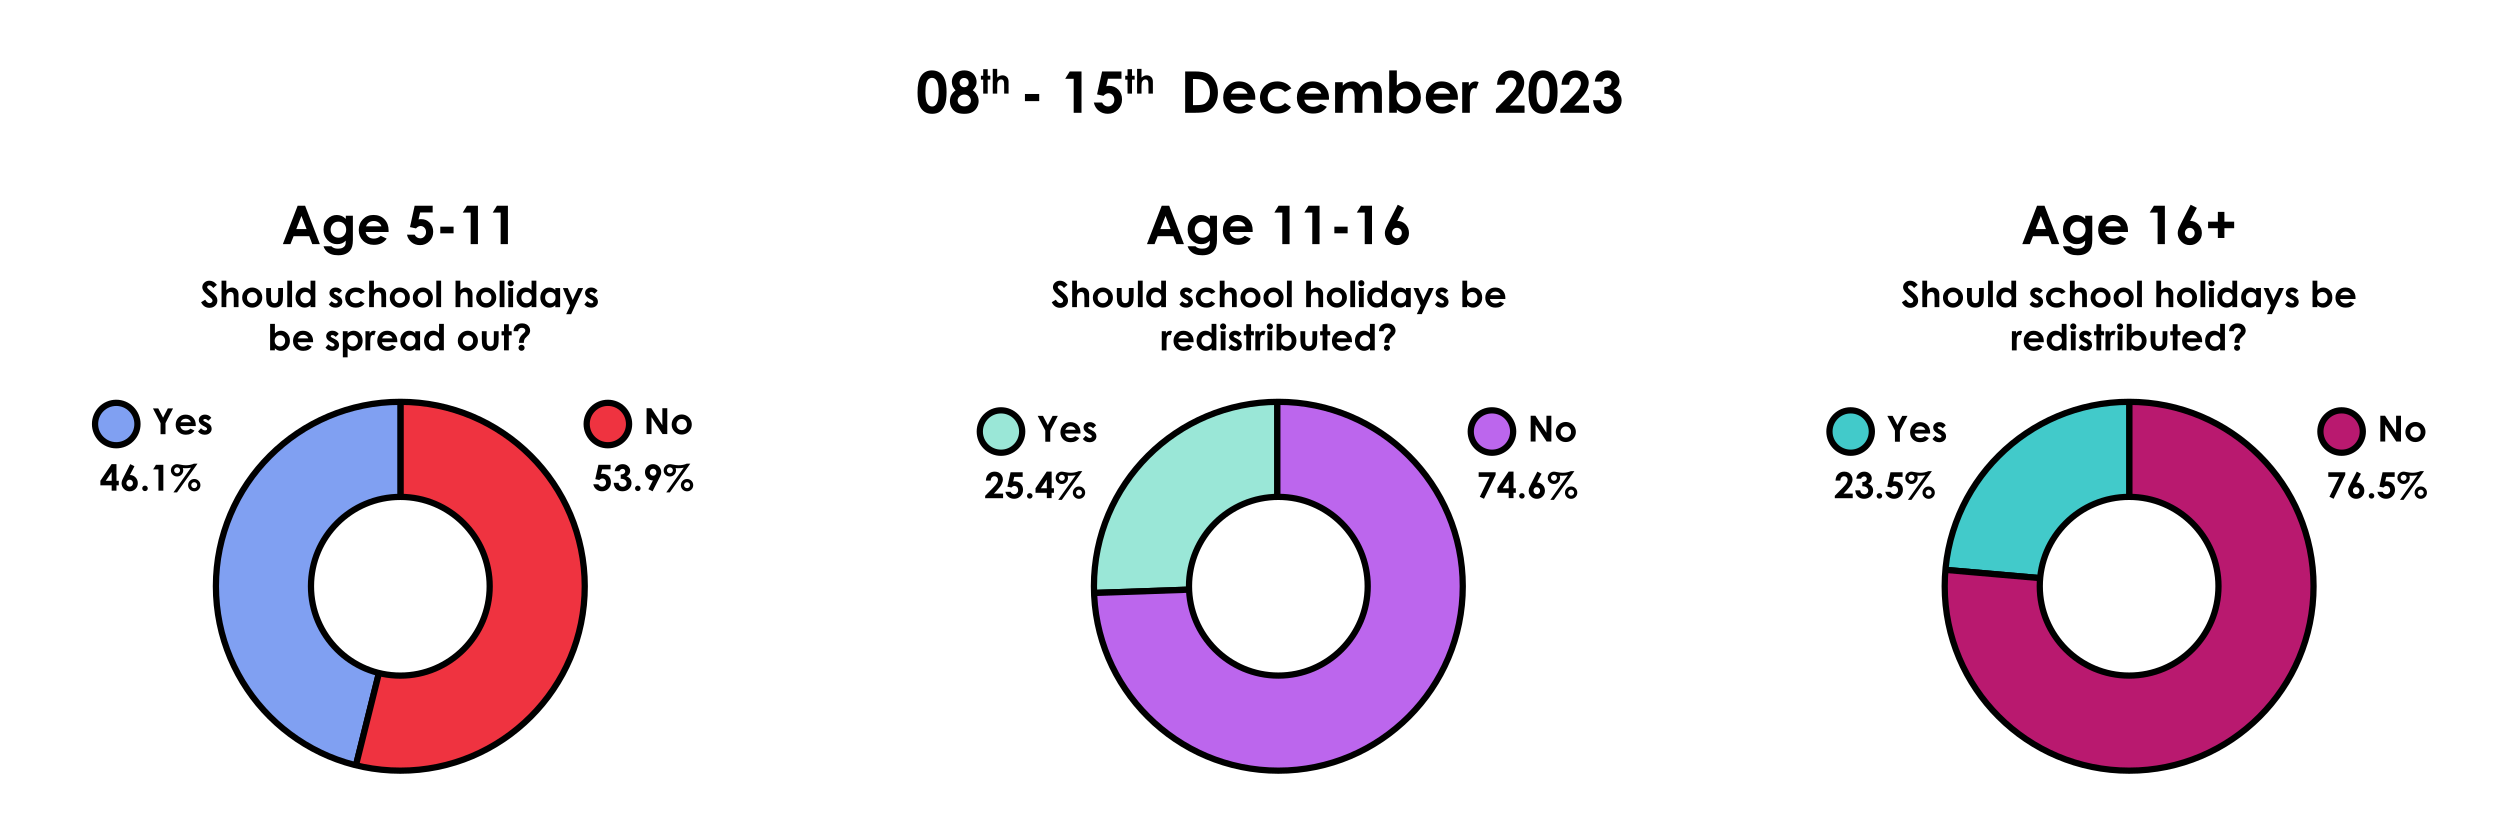<?xml version="1.0" encoding="utf-8"?>
<!-- Generator: Adobe Illustrator 26.5.3, SVG Export Plug-In . SVG Version: 6.00 Build 0)  -->
<svg version="1.1" id="Layer_1" xmlns="http://www.w3.org/2000/svg" xmlns:xlink="http://www.w3.org/1999/xlink" x="0px" y="0px"
	 viewBox="0 0 1200 394" style="enable-background:new 0 0 1200 394;" xml:space="preserve">
<style type="text/css">
	.st0{clip-path:url(#SVGID_00000132771671951221040180000010324996045299541643_);}
	.st1{fill-rule:evenodd;clip-rule:evenodd;fill:#42CACA;stroke:#000000;stroke-width:3;stroke-miterlimit:10;}
	.st2{fill-rule:evenodd;clip-rule:evenodd;fill:#B9196F;stroke:#000000;stroke-width:3;stroke-miterlimit:10;}
	.st3{clip-path:url(#SVGID_00000162325344469389878530000013959814880307164814_);}
	.st4{fill-rule:evenodd;clip-rule:evenodd;fill:#9AE7D7;stroke:#000000;stroke-width:3;stroke-miterlimit:10;}
	.st5{fill-rule:evenodd;clip-rule:evenodd;fill:#BC66ED;stroke:#000000;stroke-width:3;stroke-miterlimit:10;}
	.st6{clip-path:url(#SVGID_00000157289087869864461300000001247793321694615733_);}
	.st7{fill-rule:evenodd;clip-rule:evenodd;fill:#80A0F2;stroke:#000000;stroke-width:3;stroke-miterlimit:10;}
	.st8{fill-rule:evenodd;clip-rule:evenodd;fill:#EF3340;stroke:#000000;stroke-width:3;stroke-miterlimit:10;}
	.st9{fill:none;stroke:#00FF00;stroke-miterlimit:10;}
	.st10{fill:#80A0F2;stroke:#000000;stroke-width:3;stroke-miterlimit:10;}
	.st11{fill:#EF3340;stroke:#000000;stroke-width:3;stroke-miterlimit:10;}
	.st12{fill:#9AE7D7;stroke:#000000;stroke-width:3;stroke-miterlimit:10;}
	.st13{fill:#BC66ED;stroke:#000000;stroke-width:3;stroke-miterlimit:10;}
	.st14{fill:#42CACA;stroke:#000000;stroke-width:3;stroke-miterlimit:10;}
	.st15{fill:#B9196F;stroke:#000000;stroke-width:3;stroke-miterlimit:10;}
</style>
<g>
	<path d="M447.32,33.79c1.45,0,2.7,0.35,3.74,1.07c1.05,0.71,1.86,1.8,2.43,3.26c0.57,1.46,0.86,3.5,0.86,6.1
		c0,2.63-0.29,4.69-0.87,6.15c-0.58,1.47-1.36,2.54-2.34,3.23c-0.98,0.69-2.22,1.03-3.71,1.03s-2.75-0.35-3.76-1.04
		c-1.02-0.69-1.81-1.74-2.39-3.16c-0.58-1.41-0.86-3.42-0.86-6.03c0-3.64,0.56-6.28,1.69-7.92
		C443.35,34.69,445.09,33.79,447.32,33.79z M447.41,37.38c-0.64,0-1.2,0.2-1.7,0.61c-0.49,0.41-0.87,1.11-1.13,2.11
		c-0.26,1-0.39,2.46-0.39,4.38c0,2.51,0.3,4.24,0.9,5.2c0.6,0.96,1.37,1.44,2.32,1.44c0.92,0,1.64-0.45,2.18-1.36
		c0.65-1.1,0.98-2.93,0.98-5.5c0-2.61-0.29-4.41-0.88-5.4C449.11,37.87,448.35,37.38,447.41,37.38z"/>
	<path d="M466.92,43.37c0.9,0.58,1.59,1.32,2.08,2.22s0.74,1.88,0.74,2.94c0,1.14-0.29,2.2-0.86,3.17c-0.57,0.97-1.34,1.7-2.3,2.19
		c-0.96,0.49-2.19,0.74-3.68,0.74c-1.6,0-2.87-0.24-3.82-0.71c-0.94-0.47-1.7-1.19-2.27-2.15c-0.57-0.96-0.85-2.04-0.85-3.25
		c0-1.04,0.23-2,0.68-2.85c0.45-0.86,1.13-1.63,2.04-2.3c-0.59-0.6-1.04-1.24-1.34-1.92c-0.3-0.68-0.45-1.4-0.45-2.15
		c0-1.03,0.25-1.97,0.75-2.82s1.2-1.51,2.1-1.98c0.9-0.47,1.94-0.71,3.12-0.71c1.16,0,2.18,0.24,3.06,0.71
		c0.88,0.48,1.58,1.15,2.08,2.03c0.51,0.88,0.76,1.82,0.76,2.82c0,0.71-0.13,1.37-0.4,1.97C468.11,41.94,467.63,42.62,466.92,43.37z
		 M462.89,45.39c-0.91,0-1.67,0.28-2.29,0.83c-0.62,0.55-0.93,1.21-0.93,1.98c0,0.8,0.29,1.48,0.88,2.03
		c0.58,0.55,1.35,0.83,2.31,0.83c0.96,0,1.73-0.26,2.3-0.78c0.57-0.52,0.86-1.19,0.86-2c0-0.82-0.3-1.5-0.89-2.06
		C464.52,45.67,463.78,45.39,462.89,45.39z M462.74,37.43c-0.62,0-1.13,0.2-1.53,0.61c-0.4,0.41-0.6,0.93-0.6,1.57
		c0,0.64,0.21,1.17,0.63,1.6c0.42,0.43,0.94,0.65,1.56,0.65c0.64,0,1.16-0.21,1.57-0.63s0.61-0.97,0.61-1.64
		c0-0.64-0.21-1.15-0.62-1.55C463.96,37.63,463.42,37.43,462.74,37.43z"/>
	<path d="M471.94,33.22h2.15v3.15h1.27v1.85h-1.27v6.71h-2.15v-6.71h-1.1v-1.85h1.1V33.22z"/>
	<path d="M476.52,33.07h2.13v4.17c0.42-0.36,0.84-0.63,1.27-0.81c0.42-0.18,0.85-0.27,1.29-0.27c0.85,0,1.56,0.29,2.15,0.88
		c0.5,0.51,0.75,1.26,0.75,2.24v5.65h-2.12v-3.75c0-0.99-0.05-1.66-0.14-2.01c-0.09-0.35-0.26-0.61-0.48-0.79
		c-0.23-0.17-0.51-0.26-0.85-0.26c-0.44,0-0.81,0.14-1.12,0.43c-0.31,0.29-0.53,0.68-0.65,1.18c-0.06,0.26-0.09,0.84-0.09,1.76v3.44
		h-2.13V33.07z"/>
	<path d="M491.97,45.11h6.85v3.43h-6.85V45.11z"/>
	<path d="M513.47,34.29h5.65v19.84h-3.75V37.84h-4.09L513.47,34.29z"/>
	<path d="M529.01,34.29h9.29v3.49h-6.48l-0.81,3.6c0.23-0.06,0.45-0.11,0.66-0.14c0.22-0.03,0.42-0.05,0.62-0.05
		c1.8,0,3.29,0.61,4.49,1.84c1.19,1.23,1.79,2.8,1.79,4.71c0,1.93-0.66,3.56-1.98,4.89c-1.32,1.33-2.92,1.99-4.81,1.99
		c-1.69,0-3.14-0.48-4.36-1.44c-1.21-0.96-2.01-2.28-2.39-3.95h3.97c0.31,0.62,0.71,1.09,1.21,1.41s1.05,0.48,1.65,0.48
		c0.84,0,1.55-0.3,2.13-0.9c0.58-0.6,0.88-1.38,0.88-2.32c0-0.92-0.27-1.67-0.82-2.26c-0.54-0.59-1.2-0.88-1.98-0.88
		c-0.41,0-0.82,0.1-1.22,0.31c-0.4,0.21-0.79,0.52-1.18,0.93l-3.08-0.69L529.01,34.29z"/>
	<path d="M541.21,33.22h2.15v3.15h1.27v1.85h-1.27v6.71h-2.15v-6.71h-1.1v-1.85h1.1V33.22z"/>
	<path d="M545.79,33.07h2.13v4.17c0.42-0.36,0.84-0.63,1.27-0.81c0.42-0.18,0.85-0.27,1.29-0.27c0.85,0,1.56,0.29,2.15,0.88
		c0.5,0.51,0.75,1.26,0.75,2.24v5.65h-2.12v-3.75c0-0.99-0.05-1.66-0.14-2.01c-0.09-0.35-0.26-0.61-0.48-0.79
		c-0.23-0.17-0.51-0.26-0.85-0.26c-0.44,0-0.81,0.14-1.12,0.43c-0.31,0.29-0.53,0.68-0.65,1.18c-0.06,0.26-0.09,0.84-0.09,1.76v3.44
		h-2.13V33.07z"/>
	<path d="M568.88,34.29h4.47c2.88,0,5.03,0.36,6.43,1.07s2.56,1.88,3.46,3.49c0.91,1.61,1.36,3.49,1.36,5.64
		c0,1.53-0.25,2.93-0.76,4.22c-0.51,1.28-1.21,2.35-2.1,3.19s-1.86,1.43-2.9,1.75c-1.04,0.32-2.85,0.49-5.42,0.49h-4.54V34.29z
		 M572.63,37.93v12.52h1.75c1.73,0,2.98-0.2,3.76-0.59c0.78-0.4,1.41-1.06,1.91-2c0.49-0.94,0.74-2.09,0.74-3.46
		c0-2.11-0.59-3.74-1.77-4.9c-1.06-1.04-2.77-1.57-5.11-1.57H572.63z"/>
	<path d="M602.51,47.86h-11.83c0.17,1.04,0.63,1.87,1.37,2.49c0.74,0.62,1.69,0.92,2.84,0.92c1.38,0,2.56-0.48,3.55-1.44l3.1,1.46
		c-0.77,1.1-1.7,1.91-2.78,2.43c-1.08,0.53-2.36,0.79-3.84,0.79c-2.3,0-4.18-0.73-5.62-2.18s-2.17-3.27-2.17-5.46
		c0-2.24,0.72-4.1,2.17-5.58c1.44-1.48,3.25-2.22,5.43-2.22c2.31,0,4.19,0.74,5.64,2.22c1.45,1.48,2.17,3.43,2.17,5.86L602.51,47.86
		z M598.82,44.96c-0.24-0.82-0.72-1.48-1.44-2c-0.72-0.51-1.55-0.77-2.49-0.77c-1.03,0-1.93,0.29-2.7,0.86
		c-0.49,0.36-0.94,0.99-1.35,1.9H598.82z"/>
	<path d="M619.85,42.42l-3.06,1.69c-0.58-0.6-1.15-1.02-1.71-1.25c-0.56-0.23-1.22-0.35-1.98-0.35c-1.38,0-2.49,0.41-3.34,1.23
		c-0.85,0.82-1.28,1.87-1.28,3.16c0,1.25,0.41,2.27,1.23,3.06s1.9,1.19,3.23,1.19c1.65,0,2.93-0.56,3.85-1.69l2.9,1.99
		c-1.57,2.05-3.79,3.07-6.66,3.07c-2.58,0-4.6-0.76-6.06-2.29c-1.46-1.53-2.19-3.32-2.19-5.37c0-1.42,0.36-2.73,1.07-3.93
		c0.71-1.2,1.7-2.14,2.97-2.82s2.7-1.03,4.27-1.03c1.46,0,2.77,0.29,3.93,0.87S619.12,41.35,619.85,42.42z"/>
	<path d="M637.88,47.86h-11.83c0.17,1.04,0.63,1.87,1.37,2.49c0.74,0.62,1.69,0.92,2.84,0.92c1.38,0,2.56-0.48,3.55-1.44l3.1,1.46
		c-0.77,1.1-1.7,1.91-2.78,2.43c-1.08,0.53-2.36,0.79-3.84,0.79c-2.3,0-4.18-0.73-5.62-2.18c-1.45-1.45-2.17-3.27-2.17-5.46
		c0-2.24,0.72-4.1,2.17-5.58c1.44-1.48,3.25-2.22,5.43-2.22c2.31,0,4.19,0.74,5.64,2.22c1.45,1.48,2.17,3.43,2.17,5.86L637.88,47.86
		z M634.19,44.96c-0.24-0.82-0.72-1.48-1.44-2c-0.72-0.51-1.55-0.77-2.49-0.77c-1.03,0-1.93,0.29-2.7,0.86
		c-0.49,0.36-0.94,0.99-1.35,1.9H634.19z"/>
	<path d="M640.83,39.45h3.68v1.69c0.63-0.69,1.33-1.21,2.1-1.55s1.61-0.51,2.52-0.51c0.92,0,1.75,0.23,2.48,0.67
		c0.74,0.45,1.33,1.11,1.78,1.97c0.58-0.86,1.3-1.52,2.15-1.97c0.85-0.45,1.78-0.67,2.79-0.67c1.04,0,1.96,0.24,2.75,0.73
		c0.79,0.49,1.36,1.12,1.71,1.9c0.35,0.78,0.52,2.06,0.52,3.82v8.61h-3.71v-7.45c0-1.66-0.21-2.79-0.62-3.38
		c-0.41-0.59-1.03-0.88-1.86-0.88c-0.63,0-1.19,0.18-1.69,0.54c-0.5,0.36-0.87,0.86-1.11,1.49c-0.24,0.63-0.36,1.65-0.36,3.06v6.62
		h-3.71v-7.11c0-1.31-0.1-2.26-0.29-2.85c-0.19-0.59-0.49-1.03-0.87-1.32c-0.39-0.29-0.86-0.43-1.41-0.43
		c-0.61,0-1.17,0.18-1.67,0.55c-0.5,0.36-0.87,0.88-1.12,1.53s-0.37,1.69-0.37,3.1v6.53h-3.68V39.45z"/>
	<path d="M670.48,33.79v7.28c0.67-0.67,1.38-1.16,2.16-1.5c0.77-0.33,1.6-0.5,2.48-0.5c1.92,0,3.54,0.72,4.88,2.17
		c1.34,1.45,2.01,3.3,2.01,5.57c0,2.19-0.69,4.01-2.08,5.48c-1.39,1.47-3.03,2.21-4.92,2.21c-0.85,0-1.63-0.15-2.36-0.45
		c-0.73-0.3-1.45-0.79-2.17-1.48v1.55h-3.66V33.79H670.48z M674.35,42.48c-1.16,0-2.12,0.4-2.89,1.19c-0.76,0.79-1.15,1.83-1.15,3.1
		c0,1.3,0.38,2.36,1.15,3.16c0.76,0.81,1.73,1.21,2.89,1.21c1.12,0,2.07-0.41,2.84-1.23c0.77-0.82,1.15-1.86,1.15-3.13
		c0-1.26-0.38-2.29-1.13-3.1C676.46,42.88,675.5,42.48,674.35,42.48z"/>
	<path d="M699.76,47.86h-11.83c0.17,1.04,0.63,1.87,1.37,2.49c0.74,0.62,1.69,0.92,2.84,0.92c1.38,0,2.56-0.48,3.55-1.44l3.1,1.46
		c-0.77,1.1-1.7,1.91-2.78,2.43c-1.08,0.53-2.36,0.79-3.84,0.79c-2.3,0-4.18-0.73-5.62-2.18c-1.45-1.45-2.17-3.27-2.17-5.46
		c0-2.24,0.72-4.1,2.17-5.58c1.44-1.48,3.25-2.22,5.43-2.22c2.31,0,4.19,0.74,5.64,2.22c1.45,1.48,2.17,3.43,2.17,5.86L699.76,47.86
		z M696.08,44.96c-0.24-0.82-0.72-1.48-1.44-2c-0.72-0.51-1.55-0.77-2.49-0.77c-1.03,0-1.93,0.29-2.7,0.86
		c-0.49,0.36-0.94,0.99-1.35,1.9H696.08z"/>
	<path d="M701.88,39.45h3.16v1.85c0.34-0.73,0.8-1.28,1.36-1.66c0.57-0.38,1.19-0.57,1.86-0.57c0.48,0,0.98,0.13,1.5,0.38
		l-1.15,3.17c-0.43-0.22-0.79-0.32-1.07-0.32c-0.57,0-1.05,0.35-1.44,1.05c-0.39,0.7-0.59,2.08-0.59,4.13l0.01,0.71v5.94h-3.66
		V39.45z"/>
	<path d="M722.26,40.68h-3.68c0.1-2.14,0.77-3.82,2.02-5.05c1.25-1.23,2.84-1.84,4.8-1.84c1.21,0,2.27,0.25,3.19,0.76
		c0.92,0.51,1.66,1.24,2.21,2.2c0.55,0.96,0.83,1.93,0.83,2.92c0,1.18-0.34,2.45-1.01,3.8c-0.67,1.36-1.9,2.96-3.68,4.82l-2.23,2.35
		h7.07v3.49h-13.75v-1.81l6.14-6.26c1.48-1.5,2.47-2.71,2.96-3.62s0.74-1.74,0.74-2.48c0-0.76-0.25-1.4-0.76-1.9
		s-1.16-0.75-1.96-0.75c-0.81,0-1.48,0.3-2.02,0.9C722.59,38.83,722.3,39.65,722.26,40.68z"/>
	<path d="M740.6,33.79c1.45,0,2.7,0.35,3.74,1.07c1.05,0.71,1.86,1.8,2.43,3.26s0.86,3.5,0.86,6.1c0,2.63-0.29,4.69-0.87,6.15
		c-0.58,1.47-1.36,2.54-2.34,3.23c-0.98,0.69-2.22,1.03-3.71,1.03s-2.75-0.35-3.76-1.04c-1.02-0.69-1.81-1.74-2.39-3.16
		c-0.58-1.41-0.86-3.42-0.86-6.03c0-3.64,0.56-6.28,1.69-7.92C736.63,34.69,738.37,33.79,740.6,33.79z M740.68,37.38
		c-0.64,0-1.2,0.2-1.7,0.61c-0.49,0.41-0.87,1.11-1.13,2.11c-0.26,1-0.39,2.46-0.39,4.38c0,2.51,0.3,4.24,0.9,5.2
		c0.6,0.96,1.37,1.44,2.32,1.44c0.92,0,1.64-0.45,2.18-1.36c0.66-1.1,0.98-2.93,0.98-5.5c0-2.61-0.29-4.41-0.88-5.4
		S741.62,37.38,740.68,37.38z"/>
	<path d="M753.21,40.68h-3.68c0.1-2.14,0.77-3.82,2.02-5.05c1.25-1.23,2.84-1.84,4.8-1.84c1.21,0,2.27,0.25,3.19,0.76
		c0.92,0.51,1.66,1.24,2.21,2.2c0.55,0.96,0.83,1.93,0.83,2.92c0,1.18-0.34,2.45-1.01,3.8c-0.67,1.36-1.9,2.96-3.68,4.82l-2.23,2.35
		h7.07v3.49h-13.75v-1.81l6.14-6.26c1.48-1.5,2.47-2.71,2.96-3.62s0.74-1.74,0.74-2.48c0-0.76-0.25-1.4-0.76-1.9
		s-1.16-0.75-1.96-0.75c-0.81,0-1.48,0.3-2.02,0.9C753.53,38.83,753.25,39.65,753.21,40.68z"/>
	<path d="M769.11,39.18h-3.63c0.19-1.47,0.71-2.64,1.58-3.53c1.21-1.24,2.72-1.86,4.55-1.86c1.63,0,2.99,0.52,4.09,1.55
		s1.65,2.26,1.65,3.68c0,0.88-0.24,1.69-0.72,2.41s-1.18,1.32-2.1,1.77c1.21,0.36,2.15,0.99,2.83,1.88
		c0.68,0.89,1.02,1.95,1.02,3.16c0,1.78-0.66,3.29-1.97,4.53c-1.31,1.24-2.99,1.85-5.02,1.85c-1.92,0-3.49-0.58-4.71-1.75
		s-1.88-2.75-2-4.76h3.74c0.16,1.03,0.52,1.79,1.07,2.29s1.25,0.75,2.1,0.75c0.88,0,1.61-0.28,2.19-0.85
		c0.58-0.57,0.87-1.26,0.87-2.08c0-0.9-0.39-1.66-1.17-2.28c-0.78-0.62-1.91-0.94-3.39-0.96v-3.24c0.91-0.07,1.58-0.21,2.03-0.42
		c0.44-0.21,0.79-0.5,1.04-0.87s0.37-0.76,0.37-1.17c0-0.54-0.19-0.99-0.57-1.34c-0.38-0.35-0.87-0.53-1.48-0.53
		c-0.54,0-1.03,0.16-1.47,0.49C769.58,38.24,769.28,38.66,769.11,39.18z"/>
</g>
<g id="Graph_5_">
	<defs>
		<path id="SVGID_1_" d="M1021.98,192.88c-48.89,0-88.52,39.63-88.52,88.52s39.63,88.52,88.52,88.52s88.52-39.63,88.52-88.52
			S1070.87,192.88,1021.98,192.88z M1021.98,324.28c-23.69,0-42.89-19.2-42.89-42.89c0-23.69,19.2-42.89,42.89-42.89
			s42.89,19.2,42.89,42.89C1064.86,305.08,1045.66,324.28,1021.98,324.28z"/>
	</defs>
	<clipPath id="SVGID_00000067924587748518316990000008683257646758897598_">
		<use xlink:href="#SVGID_1_"  style="overflow:visible;"/>
	</clipPath>
	<g>
		<g style="clip-path:url(#SVGID_00000067924587748518316990000008683257646758897598_);">
			<g>
				<g>
					<path class="st1" d="M1022.11,281.26l-112.49-9.84c5.11-58.4,53.87-103.07,112.49-103.07V281.26z"/>
				</g>
			</g>
			<g>
				<g>
					<path class="st2" d="M1022.11,281.26V168.34c62.36,0,112.92,50.55,112.92,112.92s-50.55,112.92-112.92,112.92
						s-112.92-50.55-112.92-112.92c0-3.74,0.1-6.11,0.43-9.84L1022.11,281.26z"/>
				</g>
			</g>
		</g>
		<g style="clip-path:url(#SVGID_00000067924587748518316990000008683257646758897598_);">
			<g>
			</g>
			<g>
			</g>
		</g>
	</g>
	<use xlink:href="#SVGID_1_"  style="overflow:visible;fill:none;stroke:#000000;stroke-width:3;stroke-miterlimit:10;"/>
</g>
<g id="Graph_3_">
	<defs>
		<path id="SVGID_00000044143871704465767670000000650330902797223339_" d="M613.61,192.88c-48.89,0-88.52,39.63-88.52,88.52
			s39.63,88.52,88.52,88.52s88.52-39.63,88.52-88.52S662.5,192.88,613.61,192.88z M613.61,324.28c-23.69,0-42.89-19.2-42.89-42.89
			c0-23.69,19.2-42.89,42.89-42.89s42.89,19.2,42.89,42.89C656.5,305.08,637.3,324.28,613.61,324.28z"/>
	</defs>
	<clipPath id="SVGID_00000054970795793774847210000009056045021974008243_">
		<use xlink:href="#SVGID_00000044143871704465767670000000650330902797223339_"  style="overflow:visible;"/>
	</clipPath>
	<g>
		<g style="clip-path:url(#SVGID_00000054970795793774847210000009056045021974008243_);">
			<g>
				<g>
					<path class="st4" d="M613.12,281.55l-112.85,3.94c-2.18-62.32,46.58-114.61,108.91-116.79c1-0.03,2.94-0.07,3.94-0.07V281.55z"
						/>
				</g>
			</g>
			<g>
				<g>
					<path class="st5" d="M613.12,281.55V168.64c62.36,0,112.92,50.55,112.92,112.92s-50.55,112.92-112.92,112.92
						c-61.36,0-110.71-47.65-112.85-108.97L613.12,281.55z"/>
				</g>
			</g>
		</g>
		<g style="clip-path:url(#SVGID_00000054970795793774847210000009056045021974008243_);">
			<g>
			</g>
			<g>
			</g>
		</g>
	</g>
	
		<use xlink:href="#SVGID_00000044143871704465767670000000650330902797223339_"  style="overflow:visible;fill:none;stroke:#000000;stroke-width:3;stroke-miterlimit:10;"/>
</g>
<g id="Graph_1_">
	<defs>
		<path id="SVGID_00000098911232775056200580000017223117633937256880_" d="M192.16,192.88c-48.89,0-88.52,39.63-88.52,88.52
			s39.63,88.52,88.52,88.52s88.52-39.63,88.52-88.52S241.05,192.88,192.16,192.88z M192.16,324.29c-23.69,0-42.89-19.2-42.89-42.89
			c0-23.69,19.2-42.89,42.89-42.89s42.89,19.2,42.89,42.89C235.05,305.09,215.85,324.29,192.16,324.29z"/>
	</defs>
	<clipPath id="SVGID_00000173847791994503894520000017012556516355592621_">
		<use xlink:href="#SVGID_00000098911232775056200580000017223117633937256880_"  style="overflow:visible;"/>
	</clipPath>
	<g>
		<g style="clip-path:url(#SVGID_00000173847791994503894520000017012556516355592621_);">
			<g>
				<g>
					<path class="st7" d="M192.31,281.32l-27.32,109.56C104.48,375.79,67.66,314.51,82.75,254c12.73-51.07,56.93-85.6,109.56-85.6
						V281.32z"/>
				</g>
			</g>
			<g>
				<g>
					<path class="st8" d="M192.31,281.32V168.4c62.36,0,112.92,50.55,112.92,112.92s-50.55,112.92-112.92,112.92
						c-9.73,0-17.88-1-27.32-3.35L192.31,281.32z"/>
				</g>
			</g>
		</g>
		<g style="clip-path:url(#SVGID_00000173847791994503894520000017012556516355592621_);">
			<g>
			</g>
			<g>
			</g>
		</g>
	</g>
	
		<use xlink:href="#SVGID_00000098911232775056200580000017223117633937256880_"  style="overflow:visible;fill:none;stroke:#000000;stroke-width:3;stroke-miterlimit:10;"/>
</g>
<g>
	<g>
		<g>
			<path d="M104.12,136.71l-1.75,1.54c-0.61-0.85-1.24-1.28-1.88-1.28c-0.31,0-0.56,0.08-0.76,0.25c-0.2,0.17-0.3,0.35-0.3,0.56
				s0.07,0.4,0.21,0.59c0.19,0.25,0.77,0.78,1.73,1.59c0.9,0.75,1.45,1.23,1.64,1.43c0.48,0.48,0.82,0.95,1.02,1.39
				c0.2,0.44,0.3,0.92,0.3,1.45c0,1.02-0.35,1.86-1.06,2.52c-0.7,0.66-1.62,1-2.75,1c-0.88,0-1.65-0.22-2.31-0.65
				c-0.66-0.43-1.22-1.11-1.69-2.04l1.99-1.2c0.6,1.1,1.28,1.65,2.06,1.65c0.41,0,0.75-0.12,1.02-0.35
				c0.28-0.24,0.41-0.51,0.41-0.82c0-0.28-0.1-0.56-0.31-0.84s-0.67-0.71-1.38-1.29c-1.35-1.1-2.23-1.95-2.62-2.55
				s-0.59-1.2-0.59-1.79c0-0.86,0.33-1.6,0.98-2.21c0.66-0.62,1.47-0.92,2.43-0.92c0.62,0,1.21,0.14,1.77,0.43
				C102.86,135.43,103.47,135.95,104.12,136.71z"/>
			<path d="M106.35,134.71h2.29v4.47c0.45-0.39,0.9-0.68,1.36-0.87c0.46-0.19,0.92-0.29,1.38-0.29c0.91,0,1.68,0.31,2.3,0.94
				c0.53,0.55,0.8,1.35,0.8,2.4v6.07h-2.27v-4.02c0-1.06-0.05-1.78-0.15-2.16c-0.1-0.38-0.27-0.66-0.52-0.84s-0.55-0.28-0.91-0.28
				c-0.47,0-0.87,0.15-1.2,0.46c-0.33,0.31-0.57,0.73-0.7,1.27c-0.07,0.28-0.1,0.91-0.1,1.89v3.69h-2.29V134.71z"/>
			<path d="M121.02,138.02c0.87,0,1.68,0.22,2.44,0.65s1.36,1.02,1.78,1.76c0.43,0.74,0.64,1.54,0.64,2.4
				c0,0.87-0.21,1.68-0.65,2.43c-0.43,0.75-1.02,1.34-1.76,1.77c-0.74,0.42-1.56,0.64-2.46,0.64c-1.32,0-2.44-0.47-3.37-1.4
				c-0.93-0.94-1.4-2.07-1.4-3.41c0-1.43,0.53-2.63,1.58-3.59C118.76,138.44,119.83,138.02,121.02,138.02z M121.06,140.19
				c-0.72,0-1.31,0.25-1.79,0.75c-0.48,0.5-0.71,1.13-0.71,1.91c0,0.8,0.24,1.45,0.71,1.94c0.47,0.5,1.07,0.74,1.79,0.74
				s1.32-0.25,1.8-0.75s0.72-1.14,0.72-1.93s-0.24-1.43-0.71-1.92C122.4,140.43,121.79,140.19,121.06,140.19z"/>
			<path d="M127.76,138.26h2.33v4.42c0,0.86,0.06,1.46,0.18,1.79c0.12,0.33,0.31,0.59,0.57,0.78c0.26,0.19,0.58,0.28,0.97,0.28
				s0.71-0.09,0.98-0.27c0.27-0.18,0.47-0.45,0.6-0.81c0.1-0.26,0.14-0.83,0.14-1.7v-4.5h2.3v3.89c0,1.6-0.13,2.7-0.38,3.29
				c-0.31,0.72-0.76,1.27-1.37,1.66s-1.37,0.58-2.29,0.58c-1.01,0-1.82-0.23-2.44-0.68c-0.62-0.45-1.06-1.08-1.31-1.88
				c-0.18-0.56-0.27-1.57-0.27-3.04V138.26z"/>
			<path d="M137.89,134.71h2.3v12.72h-2.3V134.71z"/>
			<path d="M149.06,134.71h2.3v12.72h-2.3v-0.97c-0.45,0.43-0.9,0.74-1.35,0.92s-0.94,0.28-1.47,0.28c-1.19,0-2.21-0.46-3.08-1.38
				c-0.87-0.92-1.3-2.06-1.3-3.43c0-1.42,0.42-2.58,1.26-3.48c0.84-0.91,1.85-1.36,3.05-1.36c0.55,0,1.07,0.1,1.55,0.31
				c0.48,0.21,0.93,0.52,1.34,0.94V134.71z M146.64,140.15c-0.71,0-1.3,0.25-1.77,0.76c-0.47,0.5-0.71,1.15-0.71,1.94
				c0,0.79,0.24,1.45,0.72,1.96c0.48,0.51,1.07,0.77,1.77,0.77c0.72,0,1.32-0.25,1.8-0.76s0.71-1.16,0.71-1.98
				c0-0.8-0.24-1.45-0.71-1.94S147.37,140.15,146.64,140.15z"/>
			<path d="M164.15,139.54l-1.43,1.43c-0.58-0.57-1.11-0.86-1.58-0.86c-0.26,0-0.46,0.05-0.61,0.16c-0.15,0.11-0.22,0.25-0.22,0.41
				c0,0.12,0.05,0.24,0.14,0.34s0.32,0.25,0.69,0.43l0.84,0.42c0.89,0.44,1.5,0.89,1.83,1.34s0.5,0.99,0.5,1.6
				c0,0.82-0.3,1.5-0.9,2.04c-0.6,0.55-1.4,0.82-2.41,0.82c-1.34,0-2.41-0.52-3.21-1.57l1.42-1.54c0.27,0.31,0.59,0.57,0.95,0.76
				c0.36,0.19,0.68,0.29,0.97,0.29c0.3,0,0.55-0.07,0.73-0.22c0.19-0.15,0.28-0.31,0.28-0.51c0-0.35-0.33-0.7-1-1.04l-0.78-0.39
				c-1.49-0.75-2.23-1.68-2.23-2.81c0-0.73,0.28-1.35,0.84-1.86s1.28-0.77,2.15-0.77c0.6,0,1.16,0.13,1.68,0.39
				S163.78,139.05,164.15,139.54z"/>
			<path d="M175.12,140.11l-1.92,1.05c-0.36-0.38-0.72-0.64-1.07-0.78s-0.76-0.22-1.24-0.22c-0.86,0-1.56,0.26-2.09,0.77
				c-0.53,0.51-0.8,1.17-0.8,1.98c0,0.78,0.26,1.42,0.77,1.91s1.19,0.74,2.02,0.74c1.03,0,1.83-0.35,2.41-1.05l1.82,1.24
				c-0.98,1.28-2.37,1.92-4.17,1.92c-1.61,0-2.88-0.48-3.79-1.43c-0.91-0.96-1.37-2.08-1.37-3.36c0-0.89,0.22-1.71,0.67-2.46
				c0.44-0.75,1.06-1.34,1.86-1.76c0.8-0.43,1.69-0.64,2.67-0.64c0.91,0,1.73,0.18,2.46,0.54S174.65,139.44,175.12,140.11z"/>
			<path d="M177.2,134.71h2.29v4.47c0.45-0.39,0.9-0.68,1.36-0.87c0.46-0.19,0.92-0.29,1.38-0.29c0.91,0,1.68,0.31,2.3,0.94
				c0.53,0.55,0.8,1.35,0.8,2.4v6.07h-2.27v-4.02c0-1.06-0.05-1.78-0.15-2.16c-0.1-0.38-0.27-0.66-0.52-0.84s-0.55-0.28-0.91-0.28
				c-0.47,0-0.87,0.15-1.2,0.46c-0.33,0.31-0.57,0.73-0.7,1.27c-0.07,0.28-0.1,0.91-0.1,1.89v3.69h-2.29V134.71z"/>
			<path d="M191.87,138.02c0.87,0,1.68,0.22,2.44,0.65s1.36,1.02,1.78,1.76c0.43,0.74,0.64,1.54,0.64,2.4
				c0,0.87-0.21,1.68-0.65,2.43c-0.43,0.75-1.02,1.34-1.76,1.77c-0.74,0.42-1.56,0.64-2.46,0.64c-1.32,0-2.44-0.47-3.37-1.4
				c-0.93-0.94-1.4-2.07-1.4-3.41c0-1.43,0.53-2.63,1.58-3.59C189.61,138.44,190.67,138.02,191.87,138.02z M191.91,140.19
				c-0.72,0-1.31,0.25-1.79,0.75c-0.48,0.5-0.71,1.13-0.71,1.91c0,0.8,0.24,1.45,0.71,1.94c0.47,0.5,1.07,0.74,1.79,0.74
				s1.32-0.25,1.8-0.75s0.72-1.14,0.72-1.93s-0.24-1.43-0.71-1.92C193.24,140.43,192.64,140.19,191.91,140.19z"/>
			<path d="M202.93,138.02c0.87,0,1.68,0.22,2.44,0.65s1.36,1.02,1.78,1.76c0.43,0.74,0.64,1.54,0.64,2.4
				c0,0.87-0.21,1.68-0.65,2.43c-0.43,0.75-1.02,1.34-1.76,1.77c-0.74,0.42-1.56,0.64-2.46,0.64c-1.32,0-2.44-0.47-3.37-1.4
				c-0.93-0.94-1.4-2.07-1.4-3.41c0-1.43,0.53-2.63,1.58-3.59C200.68,138.44,201.74,138.02,202.93,138.02z M202.97,140.19
				c-0.72,0-1.31,0.25-1.79,0.75c-0.48,0.5-0.71,1.13-0.71,1.91c0,0.8,0.24,1.45,0.71,1.94c0.47,0.5,1.07,0.74,1.79,0.74
				s1.32-0.25,1.8-0.75s0.72-1.14,0.72-1.93s-0.24-1.43-0.71-1.92C204.31,140.43,203.71,140.19,202.97,140.19z"/>
			<path d="M209.43,134.71h2.3v12.72h-2.3V134.71z"/>
			<path d="M218.67,134.71h2.29v4.47c0.45-0.39,0.9-0.68,1.36-0.87c0.46-0.19,0.92-0.29,1.38-0.29c0.91,0,1.68,0.31,2.3,0.94
				c0.53,0.55,0.8,1.35,0.8,2.4v6.07h-2.27v-4.02c0-1.06-0.05-1.78-0.15-2.16c-0.1-0.38-0.27-0.66-0.52-0.84s-0.55-0.28-0.91-0.28
				c-0.47,0-0.87,0.15-1.2,0.46c-0.33,0.31-0.57,0.73-0.7,1.27c-0.07,0.28-0.1,0.91-0.1,1.89v3.69h-2.29V134.71z"/>
			<path d="M233.34,138.02c0.87,0,1.68,0.22,2.44,0.65s1.36,1.02,1.78,1.76c0.43,0.74,0.64,1.54,0.64,2.4
				c0,0.87-0.21,1.68-0.65,2.43c-0.43,0.75-1.02,1.34-1.76,1.77c-0.74,0.42-1.56,0.64-2.46,0.64c-1.32,0-2.44-0.47-3.37-1.4
				c-0.93-0.94-1.4-2.07-1.4-3.41c0-1.43,0.53-2.63,1.58-3.59C231.08,138.44,232.15,138.02,233.34,138.02z M233.38,140.19
				c-0.72,0-1.31,0.25-1.79,0.75c-0.48,0.5-0.71,1.13-0.71,1.91c0,0.8,0.24,1.45,0.71,1.94c0.47,0.5,1.07,0.74,1.79,0.74
				s1.32-0.25,1.8-0.75s0.72-1.14,0.72-1.93s-0.24-1.43-0.71-1.92C234.71,140.43,234.11,140.19,233.38,140.19z"/>
			<path d="M239.84,134.71h2.3v12.72h-2.3V134.71z"/>
			<path d="M245.13,134.48c0.4,0,0.75,0.15,1.04,0.44c0.29,0.29,0.43,0.65,0.43,1.06c0,0.41-0.14,0.76-0.43,1.05
				c-0.29,0.29-0.63,0.43-1.03,0.43c-0.41,0-0.76-0.15-1.05-0.44c-0.29-0.3-0.43-0.65-0.43-1.08c0-0.41,0.14-0.75,0.43-1.04
				C244.39,134.62,244.73,134.48,245.13,134.48z M243.98,138.26h2.3v9.18h-2.3V138.26z"/>
			<path d="M255.15,134.71h2.3v12.72h-2.3v-0.97c-0.45,0.43-0.9,0.74-1.35,0.92s-0.94,0.28-1.47,0.28c-1.19,0-2.21-0.46-3.08-1.38
				c-0.87-0.92-1.3-2.06-1.3-3.43c0-1.42,0.42-2.58,1.26-3.48c0.84-0.91,1.85-1.36,3.05-1.36c0.55,0,1.07,0.1,1.55,0.31
				c0.48,0.21,0.93,0.52,1.34,0.94V134.71z M252.73,140.15c-0.71,0-1.3,0.25-1.77,0.76c-0.47,0.5-0.71,1.15-0.71,1.94
				c0,0.79,0.24,1.45,0.72,1.96c0.48,0.51,1.07,0.77,1.77,0.77c0.72,0,1.32-0.25,1.8-0.76s0.71-1.16,0.71-1.98
				c0-0.8-0.24-1.45-0.71-1.94S253.46,140.15,252.73,140.15z"/>
			<path d="M266.56,138.26h2.3v9.18h-2.3v-0.97c-0.45,0.43-0.9,0.74-1.35,0.92s-0.94,0.28-1.47,0.28c-1.19,0-2.21-0.46-3.08-1.38
				c-0.87-0.92-1.3-2.06-1.3-3.43c0-1.42,0.42-2.58,1.26-3.48c0.84-0.91,1.85-1.36,3.05-1.36c0.55,0,1.07,0.1,1.55,0.31
				c0.48,0.21,0.93,0.52,1.34,0.94V138.26z M264.14,140.15c-0.71,0-1.3,0.25-1.77,0.76c-0.47,0.5-0.71,1.15-0.71,1.94
				c0,0.79,0.24,1.45,0.72,1.96c0.48,0.51,1.07,0.77,1.77,0.77c0.72,0,1.32-0.25,1.8-0.76s0.71-1.16,0.71-1.98
				c0-0.8-0.24-1.45-0.71-1.94S264.87,140.15,264.14,140.15z"/>
			<path d="M270.18,138.26h2.35l2.38,5.76l2.63-5.76h2.36l-5.75,12.54h-2.38l1.89-4.04L270.18,138.26z"/>
			<path d="M286.84,139.54l-1.43,1.43c-0.58-0.57-1.11-0.86-1.58-0.86c-0.26,0-0.46,0.05-0.61,0.16c-0.15,0.11-0.22,0.25-0.22,0.41
				c0,0.12,0.05,0.24,0.14,0.34s0.32,0.25,0.69,0.43l0.84,0.42c0.89,0.44,1.5,0.89,1.83,1.34s0.5,0.99,0.5,1.6
				c0,0.82-0.3,1.5-0.9,2.04c-0.6,0.55-1.4,0.82-2.41,0.82c-1.34,0-2.41-0.52-3.21-1.57l1.42-1.54c0.27,0.31,0.59,0.57,0.95,0.76
				c0.36,0.19,0.68,0.29,0.97,0.29c0.3,0,0.55-0.07,0.73-0.22c0.19-0.15,0.28-0.31,0.28-0.51c0-0.35-0.33-0.7-1-1.04l-0.78-0.39
				c-1.49-0.75-2.23-1.68-2.23-2.81c0-0.73,0.28-1.35,0.84-1.86s1.28-0.77,2.15-0.77c0.6,0,1.16,0.13,1.68,0.39
				S286.47,139.05,286.84,139.54z"/>
			<path d="M131.95,155.45V160c0.42-0.42,0.87-0.73,1.35-0.94s1-0.31,1.55-0.31c1.2,0,2.22,0.45,3.05,1.36
				c0.84,0.91,1.26,2.07,1.26,3.48c0,1.37-0.43,2.51-1.3,3.43c-0.87,0.92-1.89,1.38-3.08,1.38c-0.53,0-1.02-0.09-1.48-0.28
				c-0.46-0.19-0.91-0.5-1.36-0.92v0.97h-2.29v-12.72H131.95z M134.38,160.88c-0.73,0-1.33,0.25-1.81,0.74s-0.72,1.14-0.72,1.94
				c0,0.82,0.24,1.48,0.72,1.98s1.08,0.76,1.81,0.76c0.7,0,1.29-0.26,1.78-0.77c0.48-0.51,0.72-1.16,0.72-1.96
				c0-0.79-0.24-1.43-0.71-1.94C135.69,161.13,135.1,160.88,134.38,160.88z"/>
			<path d="M150.27,164.25h-7.4c0.11,0.65,0.39,1.17,0.86,1.56c0.46,0.39,1.06,0.58,1.78,0.58c0.86,0,1.6-0.3,2.22-0.9l1.94,0.91
				c-0.48,0.69-1.06,1.19-1.74,1.52s-1.48,0.49-2.4,0.49c-1.44,0-2.61-0.45-3.52-1.36c-0.91-0.91-1.36-2.05-1.36-3.41
				c0-1.4,0.45-2.56,1.35-3.49s2.03-1.39,3.4-1.39c1.45,0,2.62,0.46,3.53,1.39s1.36,2.15,1.36,3.67L150.27,164.25z M147.97,162.43
				c-0.15-0.51-0.45-0.93-0.9-1.25c-0.45-0.32-0.97-0.48-1.56-0.48c-0.64,0-1.21,0.18-1.69,0.54c-0.3,0.23-0.59,0.62-0.85,1.19
				H147.97z"/>
			<path d="M162.59,160.27l-1.43,1.43c-0.58-0.57-1.11-0.86-1.58-0.86c-0.26,0-0.46,0.05-0.61,0.16c-0.15,0.11-0.22,0.25-0.22,0.41
				c0,0.12,0.05,0.24,0.14,0.34s0.32,0.25,0.69,0.43l0.84,0.42c0.89,0.44,1.5,0.89,1.83,1.34s0.5,0.99,0.5,1.6
				c0,0.82-0.3,1.5-0.9,2.04c-0.6,0.55-1.4,0.82-2.41,0.82c-1.34,0-2.41-0.52-3.21-1.57l1.42-1.54c0.27,0.31,0.59,0.57,0.95,0.76
				c0.36,0.19,0.68,0.29,0.97,0.29c0.3,0,0.55-0.07,0.73-0.22c0.19-0.15,0.28-0.31,0.28-0.51c0-0.35-0.33-0.7-1-1.04l-0.78-0.39
				c-1.49-0.75-2.23-1.68-2.23-2.81c0-0.73,0.28-1.35,0.84-1.86s1.28-0.77,2.15-0.77c0.6,0,1.16,0.13,1.68,0.39
				S162.23,159.78,162.59,160.27z"/>
			<path d="M166.86,158.99V160c0.42-0.42,0.87-0.73,1.35-0.94s1-0.31,1.55-0.31c1.2,0,2.22,0.45,3.05,1.36
				c0.84,0.91,1.26,2.07,1.26,3.48c0,1.37-0.43,2.51-1.3,3.43c-0.87,0.92-1.89,1.38-3.08,1.38c-0.53,0-1.02-0.09-1.48-0.28
				c-0.46-0.19-0.91-0.5-1.36-0.92v4.33h-2.29v-12.54H166.86z M169.28,160.88c-0.73,0-1.33,0.25-1.81,0.74s-0.72,1.14-0.72,1.94
				c0,0.82,0.24,1.48,0.72,1.98s1.08,0.76,1.81,0.76c0.7,0,1.29-0.26,1.78-0.77c0.48-0.51,0.72-1.16,0.72-1.96
				c0-0.79-0.24-1.43-0.71-1.94C170.6,161.13,170,160.88,169.28,160.88z"/>
			<path d="M175.44,158.99h1.97v1.16c0.21-0.46,0.5-0.8,0.85-1.04c0.35-0.24,0.74-0.35,1.16-0.35c0.3,0,0.61,0.08,0.94,0.24
				l-0.72,1.98c-0.27-0.13-0.49-0.2-0.67-0.2c-0.35,0-0.65,0.22-0.9,0.66c-0.24,0.44-0.37,1.3-0.37,2.58l0.01,0.45v3.71h-2.29
				V158.99z"/>
			<path d="M190.7,164.25h-7.4c0.11,0.65,0.39,1.17,0.86,1.56c0.46,0.39,1.06,0.58,1.78,0.58c0.86,0,1.6-0.3,2.22-0.9l1.94,0.91
				c-0.48,0.69-1.06,1.19-1.74,1.52s-1.48,0.49-2.4,0.49c-1.44,0-2.61-0.45-3.52-1.36c-0.91-0.91-1.36-2.05-1.36-3.41
				c0-1.4,0.45-2.56,1.35-3.49s2.03-1.39,3.4-1.39c1.45,0,2.62,0.46,3.53,1.39s1.36,2.15,1.36,3.67L190.7,164.25z M188.4,162.43
				c-0.15-0.51-0.45-0.93-0.9-1.25c-0.45-0.32-0.97-0.48-1.56-0.48c-0.64,0-1.21,0.18-1.69,0.54c-0.3,0.23-0.59,0.62-0.85,1.19
				H188.4z"/>
			<path d="M199.34,158.99h2.3v9.18h-2.3v-0.97c-0.45,0.43-0.9,0.74-1.35,0.92s-0.94,0.28-1.47,0.28c-1.19,0-2.21-0.46-3.08-1.38
				c-0.87-0.92-1.3-2.06-1.3-3.43c0-1.42,0.42-2.58,1.26-3.48c0.84-0.91,1.85-1.36,3.05-1.36c0.55,0,1.07,0.1,1.55,0.31
				c0.48,0.21,0.93,0.52,1.34,0.94V158.99z M196.92,160.88c-0.71,0-1.3,0.25-1.77,0.76c-0.47,0.5-0.71,1.15-0.71,1.94
				c0,0.79,0.24,1.45,0.72,1.96c0.48,0.51,1.07,0.77,1.77,0.77c0.72,0,1.32-0.25,1.8-0.76s0.71-1.16,0.71-1.98
				c0-0.8-0.24-1.45-0.71-1.94S197.65,160.88,196.92,160.88z"/>
			<path d="M210.75,155.45h2.3v12.72h-2.3v-0.97c-0.45,0.43-0.9,0.74-1.35,0.92s-0.94,0.28-1.47,0.28c-1.19,0-2.21-0.46-3.08-1.38
				c-0.87-0.92-1.3-2.06-1.3-3.43c0-1.42,0.42-2.58,1.26-3.48c0.84-0.91,1.85-1.36,3.05-1.36c0.55,0,1.07,0.1,1.55,0.31
				c0.48,0.21,0.93,0.52,1.34,0.94V155.45z M208.33,160.88c-0.71,0-1.3,0.25-1.77,0.76c-0.47,0.5-0.71,1.15-0.71,1.94
				c0,0.79,0.24,1.45,0.72,1.96c0.48,0.51,1.07,0.77,1.77,0.77c0.72,0,1.32-0.25,1.8-0.76s0.71-1.16,0.71-1.98
				c0-0.8-0.24-1.45-0.71-1.94S209.06,160.88,208.33,160.88z"/>
			<path d="M224.53,158.76c0.87,0,1.68,0.22,2.44,0.65s1.36,1.02,1.78,1.76c0.43,0.74,0.64,1.54,0.64,2.4
				c0,0.87-0.21,1.68-0.65,2.43c-0.43,0.75-1.02,1.34-1.76,1.77c-0.74,0.42-1.56,0.64-2.46,0.64c-1.32,0-2.44-0.47-3.37-1.4
				c-0.93-0.94-1.4-2.07-1.4-3.41c0-1.43,0.53-2.63,1.58-3.59C222.27,159.17,223.33,158.76,224.53,158.76z M224.57,160.92
				c-0.72,0-1.31,0.25-1.79,0.75c-0.48,0.5-0.71,1.13-0.71,1.91c0,0.8,0.24,1.45,0.71,1.94c0.47,0.5,1.07,0.74,1.79,0.74
				s1.32-0.25,1.8-0.75s0.72-1.14,0.72-1.93s-0.24-1.43-0.71-1.92C225.9,161.17,225.3,160.92,224.57,160.92z"/>
			<path d="M231.27,158.99h2.33v4.42c0,0.86,0.06,1.46,0.18,1.79c0.12,0.33,0.31,0.59,0.57,0.78c0.26,0.19,0.58,0.28,0.97,0.28
				s0.71-0.09,0.98-0.27c0.27-0.18,0.47-0.45,0.6-0.81c0.1-0.26,0.14-0.83,0.14-1.7v-4.5h2.3v3.89c0,1.6-0.13,2.7-0.38,3.29
				c-0.31,0.72-0.76,1.27-1.37,1.66s-1.37,0.58-2.29,0.58c-1.01,0-1.82-0.23-2.44-0.68c-0.62-0.45-1.06-1.08-1.31-1.88
				c-0.18-0.56-0.27-1.57-0.27-3.04V158.99z"/>
			<path d="M241.93,155.61h2.3v3.38h1.37v1.98h-1.37v7.2h-2.3v-7.2h-1.18v-1.98h1.18V155.61z"/>
			<path d="M248.72,158.96h-2.21c-0.01-1.08,0.36-1.98,1.11-2.69c0.75-0.71,1.75-1.06,2.98-1.06c0.79,0,1.47,0.15,2.02,0.44
				c0.56,0.29,1,0.71,1.34,1.27c0.33,0.55,0.5,1.13,0.5,1.74c0,0.33-0.05,0.66-0.16,0.98c-0.11,0.32-0.28,0.65-0.51,0.99
				c-0.14,0.2-0.46,0.53-0.97,1c-0.49,0.44-0.8,0.76-0.92,0.94c-0.12,0.18-0.23,0.43-0.31,0.73s-0.14,0.73-0.16,1.27h-2.29
				l-0.01-0.38c0-0.75,0.14-1.44,0.41-2.05c0.28-0.62,0.72-1.19,1.34-1.73c0.6-0.52,0.96-0.88,1.08-1.08
				c0.12-0.2,0.19-0.43,0.19-0.69c0-0.36-0.15-0.67-0.45-0.92s-0.7-0.38-1.21-0.38c-0.52,0-0.94,0.15-1.27,0.46
				S248.73,158.48,248.72,158.96z M250.33,165.51c0.41,0,0.76,0.14,1.05,0.42s0.43,0.62,0.43,1.02s-0.14,0.74-0.43,1.02
				c-0.29,0.28-0.63,0.43-1.04,0.43c-0.4,0-0.75-0.14-1.03-0.43c-0.28-0.28-0.43-0.63-0.43-1.02s0.14-0.74,0.42-1.02
				S249.93,165.51,250.33,165.51z"/>
		</g>
		<g>
			<path d="M142.88,98.74h3.56l7.1,18.45h-3.65l-1.44-3.8h-7.53l-1.5,3.8h-3.65L142.88,98.74z M144.69,103.63l-2.48,6.33h4.94
				L144.69,103.63z"/>
			<path d="M165.97,103.54h3.41v11.69c0,2.31-0.46,4.01-1.39,5.09c-1.25,1.47-3.12,2.21-5.63,2.21c-1.34,0-2.46-0.17-3.37-0.5
				c-0.91-0.33-1.68-0.83-2.31-1.47c-0.63-0.65-1.09-1.44-1.39-2.36h3.78c0.33,0.38,0.77,0.68,1.29,0.87
				c0.53,0.2,1.15,0.29,1.87,0.29c0.92,0,1.66-0.14,2.22-0.43c0.56-0.28,0.96-0.65,1.19-1.1c0.23-0.45,0.34-1.23,0.34-2.33
				c-0.6,0.6-1.23,1.03-1.89,1.3c-0.66,0.26-1.41,0.4-2.25,0.4c-1.83,0-3.38-0.66-4.64-1.98c-1.26-1.32-1.89-2.99-1.89-5.02
				c0-2.17,0.67-3.91,2.01-5.22c1.21-1.19,2.66-1.78,4.34-1.78c0.79,0,1.53,0.14,2.23,0.43c0.7,0.29,1.4,0.76,2.1,1.42V103.54z
				 M162.42,106.39c-1.08,0-1.97,0.36-2.67,1.08c-0.7,0.72-1.05,1.63-1.05,2.73c0,1.14,0.36,2.07,1.08,2.8s1.62,1.09,2.71,1.09
				c1.06,0,1.94-0.36,2.63-1.07s1.04-1.64,1.04-2.8c0-1.14-0.35-2.06-1.04-2.77C164.41,106.75,163.51,106.39,162.42,106.39z"/>
			<path d="M186.52,111.36h-11c0.16,0.97,0.58,1.74,1.27,2.31c0.69,0.57,1.57,0.86,2.64,0.86c1.28,0,2.38-0.45,3.3-1.34l2.89,1.35
				c-0.72,1.02-1.58,1.77-2.58,2.26c-1,0.49-2.2,0.73-3.58,0.73c-2.14,0-3.88-0.68-5.23-2.03c-1.35-1.35-2.02-3.04-2.02-5.07
				c0-2.08,0.67-3.81,2.01-5.19c1.34-1.38,3.03-2.06,5.05-2.06c2.15,0,3.9,0.69,5.24,2.06c1.35,1.38,2.02,3.19,2.02,5.45
				L186.52,111.36z M183.09,108.66c-0.23-0.76-0.67-1.38-1.34-1.86c-0.67-0.48-1.44-0.72-2.32-0.72c-0.96,0-1.79,0.27-2.51,0.8
				c-0.45,0.33-0.87,0.92-1.26,1.77H183.09z"/>
			<path d="M199.04,98.74h8.64v3.25h-6.02l-0.75,3.35c0.21-0.06,0.41-0.1,0.61-0.13s0.39-0.04,0.58-0.04c1.67,0,3.06,0.57,4.17,1.71
				c1.11,1.14,1.66,2.6,1.66,4.38c0,1.8-0.61,3.31-1.84,4.55c-1.23,1.23-2.72,1.85-4.47,1.85c-1.57,0-2.92-0.45-4.05-1.34
				c-1.13-0.9-1.87-2.12-2.22-3.68h3.69c0.28,0.58,0.66,1.01,1.12,1.31c0.46,0.3,0.98,0.45,1.54,0.45c0.78,0,1.44-0.28,1.98-0.84
				c0.54-0.56,0.82-1.28,0.82-2.16c0-0.85-0.25-1.55-0.76-2.1c-0.51-0.55-1.12-0.82-1.84-0.82c-0.38,0-0.76,0.1-1.14,0.29
				s-0.74,0.48-1.1,0.87l-2.86-0.64L199.04,98.74z"/>
			<path d="M211.34,108.8h6.37v3.19h-6.37V108.8z"/>
			<path d="M224.15,98.74h5.26v18.45h-3.49v-15.15h-3.8L224.15,98.74z"/>
			<path d="M238.54,98.74h5.26v18.45h-3.49v-15.15h-3.8L238.54,98.74z"/>
		</g>
	</g>
	<g>
		<circle class="st10" cx="55.8" cy="203.54" r="10.18"/>
		<g>
			<path d="M73.41,196.02h2.54l2.32,4.46l2.3-4.46h2.5l-3.63,7.04v5.37h-2.38v-5.37L73.41,196.02z"/>
			<path d="M93.95,204.51h-7.4c0.11,0.65,0.39,1.17,0.86,1.56c0.46,0.39,1.06,0.58,1.78,0.58c0.86,0,1.6-0.3,2.22-0.9l1.94,0.91
				c-0.48,0.69-1.06,1.19-1.74,1.52s-1.48,0.49-2.4,0.49c-1.44,0-2.61-0.45-3.52-1.36c-0.91-0.91-1.36-2.05-1.36-3.41
				c0-1.4,0.45-2.56,1.35-3.49s2.03-1.39,3.4-1.39c1.45,0,2.62,0.46,3.53,1.39s1.36,2.15,1.36,3.67L93.95,204.51z M91.64,202.7
				c-0.15-0.51-0.45-0.93-0.9-1.25c-0.45-0.32-0.97-0.48-1.56-0.48c-0.64,0-1.21,0.18-1.69,0.54c-0.3,0.23-0.59,0.62-0.85,1.19
				H91.64z"/>
			<path d="M101.43,200.54l-1.43,1.43c-0.58-0.57-1.11-0.86-1.58-0.86c-0.26,0-0.46,0.05-0.61,0.16c-0.15,0.11-0.22,0.25-0.22,0.41
				c0,0.12,0.05,0.24,0.14,0.34s0.32,0.25,0.69,0.43l0.84,0.42c0.89,0.44,1.5,0.89,1.83,1.34s0.5,0.99,0.5,1.6
				c0,0.82-0.3,1.5-0.9,2.04c-0.6,0.55-1.4,0.82-2.41,0.82c-1.34,0-2.41-0.52-3.21-1.57l1.42-1.54c0.27,0.31,0.59,0.57,0.95,0.76
				c0.36,0.19,0.68,0.29,0.97,0.29c0.3,0,0.55-0.07,0.73-0.22c0.19-0.15,0.28-0.31,0.28-0.51c0-0.35-0.33-0.7-1-1.04l-0.78-0.39
				c-1.49-0.75-2.23-1.68-2.23-2.81c0-0.73,0.28-1.35,0.84-1.86s1.28-0.77,2.15-0.77c0.6,0,1.16,0.13,1.68,0.39
				S101.07,200.05,101.43,200.54z"/>
		</g>
		<g>
			<path d="M53.56,222.78h2.35v7.99h1.11v2.19h-1.11v2.55H53.6v-2.55h-5.42v-2.19L53.56,222.78z M53.6,230.77v-4.16l-2.84,4.16H53.6
				z"/>
			<path d="M62.52,222.78l2.01,1.01l-2.17,4.22c1.05,0,1.95,0.38,2.68,1.13c0.74,0.75,1.11,1.69,1.11,2.81c0,1.08-0.38,2-1.13,2.75
				c-0.76,0.75-1.67,1.13-2.74,1.13c-1.12,0-2.05-0.39-2.8-1.17c-0.75-0.78-1.12-1.67-1.12-2.68c0-0.38,0.06-0.77,0.17-1.16
				c0.12-0.39,0.38-0.98,0.8-1.79L62.52,222.78z M62.22,230.24c-0.44,0-0.81,0.16-1.11,0.48c-0.3,0.32-0.45,0.72-0.45,1.19
				s0.16,0.88,0.47,1.21s0.68,0.49,1.09,0.49c0.44,0,0.82-0.16,1.13-0.48s0.47-0.73,0.47-1.21c0-0.48-0.15-0.88-0.46-1.19
				S62.68,230.24,62.22,230.24z"/>
			<path d="M69.6,233.1c0.37,0,0.68,0.13,0.94,0.38c0.26,0.26,0.39,0.57,0.39,0.93s-0.13,0.68-0.39,0.94s-0.57,0.39-0.94,0.39
				s-0.68-0.13-0.94-0.39s-0.39-0.57-0.39-0.94s0.13-0.68,0.39-0.93C68.93,233.23,69.24,233.1,69.6,233.1z"/>
			<path d="M74.86,223.1h3.54v12.41h-2.35v-10.19h-2.56L74.86,223.1z"/>
			<path d="M93.11,222.55h1.7l-9.85,13.8h-1.71l8.42-11.85c-0.51,0.08-0.98,0.15-1.43,0.19c-0.45,0.04-0.86,0.06-1.24,0.06
				c-0.39,0-0.8-0.02-1.24-0.06c0.12,0.39,0.19,0.75,0.19,1.07c0,0.82-0.29,1.52-0.86,2.09c-0.57,0.57-1.27,0.86-2.09,0.86
				c-0.83,0-1.53-0.29-2.11-0.86c-0.58-0.57-0.87-1.27-0.87-2.08c0-0.53,0.13-1.02,0.39-1.47c0.26-0.45,0.62-0.82,1.09-1.1
				c0.47-0.28,0.94-0.42,1.4-0.42c0.35,0,0.83,0.07,1.44,0.2c1.09,0.24,2.04,0.35,2.87,0.35c0.75,0,1.44-0.07,2.09-0.2
				C91.98,223.01,92.57,222.81,93.11,222.55z M85.01,224.32c-0.39,0-0.73,0.14-1.01,0.42c-0.28,0.28-0.42,0.62-0.42,1.01
				c0,0.4,0.14,0.73,0.42,1.01c0.28,0.28,0.61,0.42,1.01,0.42s0.73-0.14,1.01-0.42c0.28-0.28,0.42-0.62,0.42-1.01
				s-0.14-0.73-0.42-1.01C85.74,224.46,85.4,224.32,85.01,224.32z M93.24,229.91c0.82,0,1.51,0.29,2.09,0.87
				c0.58,0.58,0.87,1.28,0.87,2.1c0,0.82-0.29,1.51-0.87,2.09c-0.58,0.58-1.28,0.87-2.09,0.87c-0.82,0-1.52-0.29-2.1-0.87
				c-0.58-0.58-0.86-1.28-0.86-2.09c0-0.82,0.29-1.52,0.86-2.1C91.72,230.2,92.42,229.91,93.24,229.91z M93.23,231.45
				c-0.4,0-0.74,0.14-1.02,0.42s-0.42,0.62-0.42,1.01s0.14,0.73,0.42,1.01s0.62,0.42,1.02,0.42c0.4,0,0.73-0.14,1.01-0.42
				s0.42-0.62,0.42-1.01s-0.14-0.73-0.42-1.01S93.63,231.45,93.23,231.45z"/>
		</g>
	</g>
	<g>
		<circle class="st11" cx="291.78" cy="203.54" r="10.18"/>
		<g>
			<path d="M310.35,195.94h2.27l5.31,8.17v-8.17h2.36v12.41h-2.27l-5.3-8.14v8.14h-2.36V195.94z"/>
			<path d="M327.19,198.94c0.87,0,1.68,0.22,2.44,0.65s1.36,1.02,1.78,1.76c0.43,0.74,0.64,1.54,0.64,2.4
				c0,0.87-0.21,1.68-0.65,2.43c-0.43,0.75-1.02,1.34-1.76,1.77c-0.74,0.42-1.56,0.64-2.46,0.64c-1.32,0-2.44-0.47-3.37-1.4
				c-0.93-0.94-1.4-2.07-1.4-3.41c0-1.43,0.53-2.63,1.58-3.59C324.93,199.36,325.99,198.94,327.19,198.94z M327.22,201.11
				c-0.72,0-1.31,0.25-1.79,0.75c-0.48,0.5-0.71,1.13-0.71,1.91c0,0.8,0.24,1.45,0.71,1.94c0.47,0.5,1.07,0.74,1.79,0.74
				s1.32-0.25,1.8-0.75s0.72-1.14,0.72-1.93s-0.24-1.43-0.71-1.92C328.56,201.35,327.96,201.11,327.22,201.11z"/>
		</g>
		<g>
			<path d="M287.26,223.1h5.81v2.19h-4.05l-0.51,2.25c0.14-0.04,0.28-0.07,0.41-0.09c0.14-0.02,0.26-0.03,0.39-0.03
				c1.12,0,2.06,0.38,2.81,1.15c0.75,0.77,1.12,1.75,1.12,2.95c0,1.21-0.41,2.23-1.24,3.06c-0.82,0.83-1.83,1.24-3.01,1.24
				c-1.06,0-1.97-0.3-2.73-0.9c-0.76-0.6-1.26-1.43-1.49-2.47h2.48c0.19,0.39,0.44,0.68,0.75,0.88c0.31,0.2,0.66,0.3,1.03,0.3
				c0.52,0,0.97-0.19,1.33-0.57s0.55-0.86,0.55-1.45c0-0.57-0.17-1.04-0.51-1.41c-0.34-0.37-0.75-0.55-1.24-0.55
				c-0.26,0-0.51,0.06-0.76,0.19c-0.25,0.13-0.5,0.32-0.74,0.58l-1.92-0.43L287.26,223.1z"/>
			<path d="M297.33,226.16h-2.27c0.12-0.92,0.45-1.65,0.99-2.21c0.75-0.78,1.7-1.16,2.84-1.16c1.02,0,1.87,0.32,2.56,0.97
				s1.03,1.41,1.03,2.3c0,0.55-0.15,1.05-0.45,1.51c-0.3,0.46-0.74,0.82-1.31,1.1c0.75,0.23,1.34,0.62,1.77,1.18
				c0.42,0.56,0.64,1.22,0.64,1.98c0,1.11-0.41,2.06-1.23,2.83c-0.82,0.77-1.87,1.16-3.14,1.16c-1.2,0-2.19-0.36-2.94-1.09
				c-0.76-0.73-1.18-1.72-1.25-2.97h2.34c0.1,0.64,0.32,1.12,0.67,1.43c0.35,0.31,0.78,0.47,1.31,0.47c0.55,0,1.01-0.18,1.37-0.53
				s0.54-0.79,0.54-1.3c0-0.56-0.24-1.04-0.73-1.43c-0.49-0.39-1.2-0.59-2.12-0.6v-2.02c0.57-0.04,0.99-0.13,1.27-0.27
				s0.5-0.31,0.65-0.54c0.15-0.23,0.23-0.48,0.23-0.73c0-0.34-0.12-0.62-0.35-0.84s-0.55-0.33-0.93-0.33c-0.34,0-0.64,0.1-0.92,0.31
				C297.62,225.57,297.43,225.83,297.33,226.16z"/>
			<path d="M306.15,233.1c0.37,0,0.68,0.13,0.94,0.38c0.26,0.26,0.39,0.57,0.39,0.93s-0.13,0.68-0.39,0.94s-0.57,0.39-0.94,0.39
				s-0.68-0.13-0.94-0.39s-0.39-0.57-0.39-0.94s0.13-0.68,0.39-0.93C305.47,233.23,305.78,233.1,306.15,233.1z"/>
			<path d="M313.23,235.82l-2.01-1l2.17-4.23c-1.05,0-1.95-0.38-2.69-1.13s-1.11-1.69-1.11-2.81c0-1.08,0.38-2,1.14-2.75
				c0.76-0.75,1.67-1.12,2.74-1.12c1.12,0,2.05,0.39,2.8,1.17c0.75,0.78,1.12,1.67,1.12,2.68c0,0.38-0.06,0.77-0.17,1.15
				c-0.12,0.38-0.38,0.98-0.8,1.78L313.23,235.82z M313.52,228.36c0.44,0,0.81-0.16,1.1-0.48c0.3-0.32,0.45-0.72,0.45-1.19
				c0-0.48-0.16-0.89-0.47-1.21s-0.68-0.49-1.09-0.49c-0.44,0-0.82,0.16-1.13,0.48c-0.31,0.32-0.47,0.73-0.47,1.21
				c0,0.48,0.15,0.88,0.46,1.19S313.06,228.36,313.52,228.36z"/>
			<path d="M329.65,222.55h1.7l-9.85,13.8h-1.71l8.42-11.85c-0.51,0.08-0.98,0.15-1.43,0.19c-0.45,0.04-0.86,0.06-1.24,0.06
				c-0.39,0-0.8-0.02-1.24-0.06c0.12,0.39,0.19,0.75,0.19,1.07c0,0.82-0.29,1.52-0.86,2.09c-0.57,0.57-1.27,0.86-2.09,0.86
				c-0.83,0-1.53-0.29-2.11-0.86c-0.58-0.57-0.87-1.27-0.87-2.08c0-0.53,0.13-1.02,0.39-1.47c0.26-0.45,0.62-0.82,1.09-1.1
				c0.47-0.28,0.94-0.42,1.4-0.42c0.35,0,0.83,0.07,1.44,0.2c1.09,0.24,2.04,0.35,2.87,0.35c0.75,0,1.44-0.07,2.09-0.2
				C328.52,223.01,329.11,222.81,329.65,222.55z M321.55,224.32c-0.39,0-0.73,0.14-1.01,0.42c-0.28,0.28-0.42,0.62-0.42,1.01
				c0,0.4,0.14,0.73,0.42,1.01c0.28,0.28,0.61,0.42,1.01,0.42s0.73-0.14,1.01-0.42c0.28-0.28,0.42-0.62,0.42-1.01
				s-0.14-0.73-0.42-1.01C322.28,224.46,321.95,224.32,321.55,224.32z M329.78,229.91c0.82,0,1.51,0.29,2.09,0.87
				c0.58,0.58,0.87,1.28,0.87,2.1c0,0.82-0.29,1.51-0.87,2.09c-0.58,0.58-1.28,0.87-2.09,0.87c-0.82,0-1.52-0.29-2.1-0.87
				c-0.58-0.58-0.86-1.28-0.86-2.09c0-0.82,0.29-1.52,0.86-2.1C328.26,230.2,328.96,229.91,329.78,229.91z M329.78,231.45
				c-0.4,0-0.74,0.14-1.02,0.42s-0.42,0.62-0.42,1.01s0.14,0.73,0.42,1.01s0.62,0.42,1.02,0.42c0.4,0,0.73-0.14,1.01-0.42
				s0.42-0.62,0.42-1.01s-0.14-0.73-0.42-1.01S330.17,231.45,329.78,231.45z"/>
		</g>
	</g>
</g>
<g>
	<g>
		<g>
			<path d="M512.43,136.71l-1.75,1.54c-0.61-0.85-1.24-1.28-1.88-1.28c-0.31,0-0.56,0.08-0.76,0.25c-0.2,0.17-0.3,0.35-0.3,0.56
				s0.07,0.4,0.21,0.59c0.19,0.25,0.77,0.78,1.73,1.59c0.9,0.75,1.45,1.23,1.64,1.43c0.48,0.48,0.82,0.95,1.02,1.39
				c0.2,0.44,0.3,0.92,0.3,1.45c0,1.02-0.35,1.86-1.06,2.52c-0.7,0.66-1.62,1-2.75,1c-0.88,0-1.65-0.22-2.31-0.65
				c-0.66-0.43-1.22-1.11-1.69-2.04l1.99-1.2c0.6,1.1,1.29,1.65,2.06,1.65c0.41,0,0.75-0.12,1.02-0.35s0.41-0.51,0.41-0.82
				c0-0.28-0.1-0.56-0.31-0.84c-0.21-0.28-0.67-0.71-1.38-1.29c-1.35-1.1-2.23-1.95-2.62-2.55s-0.59-1.2-0.59-1.79
				c0-0.86,0.33-1.6,0.98-2.21c0.66-0.62,1.47-0.92,2.43-0.92c0.62,0,1.21,0.14,1.77,0.43
				C511.17,135.43,511.77,135.95,512.43,136.71z"/>
			<path d="M514.65,134.71h2.29v4.47c0.45-0.39,0.9-0.68,1.36-0.87c0.46-0.19,0.92-0.29,1.38-0.29c0.91,0,1.68,0.31,2.3,0.94
				c0.54,0.55,0.8,1.35,0.8,2.4v6.07h-2.27v-4.02c0-1.06-0.05-1.78-0.15-2.16c-0.1-0.38-0.27-0.66-0.52-0.84
				c-0.24-0.19-0.55-0.28-0.91-0.28c-0.47,0-0.87,0.15-1.2,0.46s-0.57,0.73-0.7,1.27c-0.07,0.28-0.1,0.91-0.1,1.89v3.69h-2.29
				V134.71z"/>
			<path d="M529.33,138.02c0.87,0,1.68,0.22,2.44,0.65c0.76,0.43,1.36,1.02,1.79,1.76c0.43,0.74,0.64,1.54,0.64,2.4
				c0,0.87-0.21,1.68-0.65,2.43c-0.43,0.75-1.02,1.34-1.76,1.77c-0.74,0.42-1.56,0.64-2.46,0.64c-1.32,0-2.44-0.47-3.37-1.4
				s-1.4-2.07-1.4-3.41c0-1.43,0.53-2.63,1.58-3.59C527.07,138.44,528.13,138.02,529.33,138.02z M529.36,140.19
				c-0.72,0-1.31,0.25-1.79,0.75c-0.48,0.5-0.71,1.13-0.71,1.91c0,0.8,0.24,1.45,0.71,1.94s1.07,0.74,1.79,0.74
				c0.72,0,1.32-0.25,1.8-0.75c0.48-0.5,0.72-1.14,0.72-1.93s-0.24-1.43-0.71-1.92C530.7,140.43,530.1,140.19,529.36,140.19z"/>
			<path d="M536.07,138.25h2.33v4.42c0,0.86,0.06,1.46,0.18,1.79c0.12,0.33,0.31,0.59,0.57,0.78c0.26,0.19,0.58,0.28,0.97,0.28
				c0.38,0,0.71-0.09,0.98-0.27c0.27-0.18,0.47-0.45,0.6-0.81c0.1-0.26,0.14-0.83,0.14-1.7v-4.5h2.3v3.89c0,1.6-0.13,2.7-0.38,3.29
				c-0.31,0.72-0.76,1.27-1.37,1.66c-0.6,0.39-1.37,0.58-2.29,0.58c-1.01,0-1.82-0.23-2.44-0.68c-0.62-0.45-1.06-1.08-1.31-1.88
				c-0.18-0.56-0.27-1.57-0.27-3.04V138.25z"/>
			<path d="M546.19,134.71h2.3v12.72h-2.3V134.71z"/>
			<path d="M557.36,134.71h2.3v12.72h-2.3v-0.97c-0.45,0.43-0.9,0.74-1.35,0.92s-0.94,0.28-1.47,0.28c-1.19,0-2.21-0.46-3.08-1.38
				c-0.87-0.92-1.3-2.06-1.3-3.43c0-1.42,0.42-2.58,1.26-3.48c0.84-0.91,1.85-1.36,3.05-1.36c0.55,0,1.07,0.1,1.55,0.31
				c0.48,0.21,0.93,0.52,1.34,0.94V134.71z M554.94,140.15c-0.71,0-1.3,0.25-1.77,0.76c-0.47,0.5-0.71,1.15-0.71,1.94
				c0,0.79,0.24,1.45,0.72,1.96c0.48,0.51,1.07,0.77,1.77,0.77c0.72,0,1.32-0.25,1.8-0.76s0.71-1.16,0.71-1.98
				c0-0.8-0.24-1.45-0.71-1.94S555.67,140.15,554.94,140.15z"/>
			<path d="M572.45,139.54l-1.43,1.43c-0.58-0.57-1.11-0.86-1.58-0.86c-0.26,0-0.46,0.05-0.61,0.16c-0.15,0.11-0.22,0.25-0.22,0.41
				c0,0.12,0.05,0.24,0.14,0.34s0.32,0.25,0.69,0.43l0.84,0.42c0.89,0.44,1.5,0.89,1.83,1.34s0.5,0.99,0.5,1.6
				c0,0.82-0.3,1.5-0.9,2.04c-0.6,0.55-1.4,0.82-2.41,0.82c-1.34,0-2.41-0.52-3.21-1.57l1.42-1.54c0.27,0.31,0.59,0.57,0.95,0.76
				c0.36,0.19,0.68,0.29,0.97,0.29c0.3,0,0.55-0.07,0.73-0.22c0.19-0.15,0.28-0.31,0.28-0.51c0-0.35-0.33-0.7-1-1.04l-0.78-0.39
				c-1.49-0.75-2.23-1.68-2.23-2.81c0-0.73,0.28-1.35,0.84-1.86s1.28-0.77,2.15-0.77c0.6,0,1.16,0.13,1.68,0.39
				C571.64,138.67,572.08,139.05,572.45,139.54z"/>
			<path d="M583.42,140.11l-1.92,1.05c-0.36-0.38-0.72-0.64-1.07-0.78c-0.35-0.15-0.76-0.22-1.24-0.22c-0.86,0-1.56,0.26-2.09,0.77
				c-0.53,0.51-0.8,1.17-0.8,1.98c0,0.78,0.26,1.42,0.77,1.91s1.19,0.74,2.02,0.74c1.03,0,1.83-0.35,2.41-1.05l1.82,1.24
				c-0.98,1.28-2.37,1.92-4.17,1.92c-1.61,0-2.88-0.48-3.79-1.43c-0.91-0.96-1.37-2.08-1.37-3.36c0-0.89,0.22-1.71,0.67-2.46
				c0.44-0.75,1.06-1.34,1.86-1.76c0.8-0.43,1.69-0.64,2.67-0.64c0.91,0,1.73,0.18,2.46,0.54S582.96,139.44,583.42,140.11z"/>
			<path d="M585.5,134.71h2.29v4.47c0.45-0.39,0.9-0.68,1.36-0.87c0.46-0.19,0.92-0.29,1.38-0.29c0.91,0,1.68,0.31,2.3,0.94
				c0.54,0.55,0.8,1.35,0.8,2.4v6.07h-2.27v-4.02c0-1.06-0.05-1.78-0.15-2.16c-0.1-0.38-0.27-0.66-0.52-0.84
				c-0.24-0.19-0.55-0.28-0.91-0.28c-0.47,0-0.87,0.15-1.2,0.46s-0.57,0.73-0.7,1.27c-0.07,0.28-0.1,0.91-0.1,1.89v3.69h-2.29
				V134.71z"/>
			<path d="M600.18,138.02c0.87,0,1.68,0.22,2.44,0.65c0.76,0.43,1.36,1.02,1.79,1.76c0.43,0.74,0.64,1.54,0.64,2.4
				c0,0.87-0.21,1.68-0.65,2.43c-0.43,0.75-1.02,1.34-1.76,1.77c-0.74,0.42-1.56,0.64-2.46,0.64c-1.32,0-2.44-0.47-3.37-1.4
				s-1.4-2.07-1.4-3.41c0-1.43,0.53-2.63,1.58-3.59C597.92,138.44,598.98,138.02,600.18,138.02z M600.21,140.19
				c-0.72,0-1.31,0.25-1.79,0.75c-0.48,0.5-0.71,1.13-0.71,1.91c0,0.8,0.24,1.45,0.71,1.94s1.07,0.74,1.79,0.74
				c0.72,0,1.32-0.25,1.8-0.75c0.48-0.5,0.72-1.14,0.72-1.93s-0.24-1.43-0.71-1.92C601.55,140.43,600.95,140.19,600.21,140.19z"/>
			<path d="M611.24,138.02c0.87,0,1.68,0.22,2.44,0.65c0.76,0.43,1.36,1.02,1.79,1.76c0.43,0.74,0.64,1.54,0.64,2.4
				c0,0.87-0.21,1.68-0.65,2.43c-0.43,0.75-1.02,1.34-1.76,1.77c-0.74,0.42-1.56,0.64-2.46,0.64c-1.32,0-2.44-0.47-3.37-1.4
				s-1.4-2.07-1.4-3.41c0-1.43,0.53-2.63,1.58-3.59C608.98,138.44,610.04,138.02,611.24,138.02z M611.28,140.19
				c-0.72,0-1.31,0.25-1.79,0.75c-0.48,0.5-0.71,1.13-0.71,1.91c0,0.8,0.24,1.45,0.71,1.94s1.07,0.74,1.79,0.74
				c0.72,0,1.32-0.25,1.8-0.75c0.48-0.5,0.72-1.14,0.72-1.93s-0.24-1.43-0.71-1.92C612.61,140.43,612.01,140.19,611.28,140.19z"/>
			<path d="M617.73,134.71h2.3v12.72h-2.3V134.71z"/>
			<path d="M626.97,134.71h2.29v4.47c0.45-0.39,0.9-0.68,1.36-0.87c0.46-0.19,0.92-0.29,1.38-0.29c0.91,0,1.68,0.31,2.3,0.94
				c0.53,0.55,0.8,1.35,0.8,2.4v6.07h-2.27v-4.02c0-1.06-0.05-1.78-0.15-2.16s-0.27-0.66-0.52-0.84c-0.25-0.19-0.55-0.28-0.91-0.28
				c-0.47,0-0.87,0.15-1.2,0.46c-0.33,0.31-0.57,0.73-0.7,1.27c-0.07,0.28-0.1,0.91-0.1,1.89v3.69h-2.29V134.71z"/>
			<path d="M641.65,138.02c0.87,0,1.68,0.22,2.44,0.65c0.76,0.43,1.36,1.02,1.78,1.76c0.43,0.74,0.64,1.54,0.64,2.4
				c0,0.87-0.21,1.68-0.65,2.43s-1.02,1.34-1.76,1.77c-0.74,0.42-1.56,0.64-2.46,0.64c-1.32,0-2.44-0.47-3.37-1.4
				c-0.93-0.94-1.4-2.07-1.4-3.41c0-1.43,0.53-2.63,1.58-3.59C639.39,138.44,640.45,138.02,641.65,138.02z M641.68,140.19
				c-0.71,0-1.31,0.25-1.79,0.75c-0.48,0.5-0.71,1.13-0.71,1.91c0,0.8,0.24,1.45,0.71,1.94c0.47,0.5,1.07,0.74,1.79,0.74
				c0.72,0,1.32-0.25,1.8-0.75c0.48-0.5,0.72-1.14,0.72-1.93s-0.24-1.43-0.71-1.92C643.02,140.43,642.42,140.19,641.68,140.19z"/>
			<path d="M648.14,134.71h2.3v12.72h-2.3V134.71z"/>
			<path d="M653.44,134.48c0.4,0,0.75,0.15,1.04,0.44c0.29,0.29,0.43,0.65,0.43,1.06c0,0.41-0.14,0.76-0.43,1.05
				c-0.29,0.29-0.63,0.43-1.03,0.43c-0.41,0-0.76-0.15-1.05-0.44s-0.43-0.65-0.43-1.08c0-0.41,0.14-0.75,0.43-1.04
				C652.69,134.62,653.03,134.48,653.44,134.48z M652.29,138.25h2.3v9.18h-2.3V138.25z"/>
			<path d="M663.46,134.71h2.3v12.72h-2.3v-0.97c-0.45,0.43-0.9,0.74-1.35,0.92s-0.94,0.28-1.47,0.28c-1.19,0-2.21-0.46-3.08-1.38
				c-0.87-0.92-1.3-2.06-1.3-3.43c0-1.42,0.42-2.58,1.26-3.48c0.84-0.91,1.85-1.36,3.05-1.36c0.55,0,1.07,0.1,1.55,0.31
				c0.48,0.21,0.93,0.52,1.34,0.94V134.71z M661.04,140.15c-0.71,0-1.3,0.25-1.77,0.76c-0.47,0.5-0.71,1.15-0.71,1.94
				c0,0.79,0.24,1.45,0.72,1.96c0.48,0.51,1.07,0.77,1.77,0.77c0.72,0,1.32-0.25,1.8-0.76s0.71-1.16,0.71-1.98
				c0-0.8-0.24-1.45-0.71-1.94S661.76,140.15,661.04,140.15z"/>
			<path d="M674.86,138.25h2.3v9.18h-2.3v-0.97c-0.45,0.43-0.9,0.74-1.35,0.92s-0.94,0.28-1.47,0.28c-1.18,0-2.21-0.46-3.08-1.38
				c-0.87-0.92-1.3-2.06-1.3-3.43c0-1.42,0.42-2.58,1.25-3.48c0.84-0.91,1.85-1.36,3.05-1.36c0.55,0,1.07,0.1,1.55,0.31
				s0.93,0.52,1.34,0.94V138.25z M672.44,140.15c-0.71,0-1.3,0.25-1.77,0.76s-0.71,1.15-0.71,1.94c0,0.79,0.24,1.45,0.72,1.96
				c0.48,0.51,1.07,0.77,1.77,0.77c0.72,0,1.32-0.25,1.8-0.76s0.71-1.16,0.71-1.98c0-0.8-0.24-1.45-0.71-1.94
				S673.17,140.15,672.44,140.15z"/>
			<path d="M678.48,138.25h2.35l2.38,5.76l2.63-5.76h2.36l-5.75,12.54h-2.38l1.89-4.04L678.48,138.25z"/>
			<path d="M695.14,139.54l-1.43,1.43c-0.58-0.57-1.11-0.86-1.58-0.86c-0.26,0-0.46,0.05-0.61,0.16c-0.15,0.11-0.22,0.25-0.22,0.41
				c0,0.12,0.05,0.24,0.14,0.34s0.32,0.25,0.69,0.43l0.84,0.42c0.89,0.44,1.5,0.89,1.83,1.34s0.5,0.99,0.5,1.6
				c0,0.82-0.3,1.5-0.9,2.04c-0.6,0.55-1.4,0.82-2.41,0.82c-1.34,0-2.41-0.52-3.21-1.57l1.42-1.54c0.27,0.31,0.59,0.57,0.95,0.76
				c0.36,0.19,0.68,0.29,0.97,0.29c0.3,0,0.55-0.07,0.73-0.22c0.19-0.15,0.28-0.31,0.28-0.51c0-0.35-0.33-0.7-1-1.04l-0.78-0.39
				c-1.49-0.75-2.23-1.68-2.23-2.81c0-0.73,0.28-1.35,0.84-1.86s1.28-0.77,2.15-0.77c0.6,0,1.16,0.13,1.68,0.39
				C694.33,138.67,694.77,139.05,695.14,139.54z"/>
			<path d="M704.24,134.71v4.56c0.42-0.42,0.87-0.73,1.35-0.94c0.48-0.21,1-0.31,1.55-0.31c1.2,0,2.22,0.45,3.05,1.36
				c0.84,0.91,1.26,2.07,1.26,3.48c0,1.37-0.43,2.51-1.3,3.43c-0.87,0.92-1.89,1.38-3.08,1.38c-0.53,0-1.02-0.09-1.48-0.28
				s-0.91-0.5-1.36-0.92v0.97h-2.29v-12.72H704.24z M706.67,140.15c-0.73,0-1.33,0.25-1.81,0.74c-0.48,0.5-0.72,1.14-0.72,1.94
				c0,0.82,0.24,1.48,0.72,1.98c0.48,0.5,1.08,0.76,1.81,0.76c0.7,0,1.29-0.26,1.78-0.77c0.48-0.51,0.72-1.16,0.72-1.96
				c0-0.79-0.24-1.43-0.71-1.94C707.98,140.4,707.39,140.15,706.67,140.15z"/>
			<path d="M722.56,143.51h-7.4c0.11,0.65,0.39,1.17,0.86,1.56s1.06,0.58,1.78,0.58c0.86,0,1.6-0.3,2.22-0.9l1.94,0.91
				c-0.48,0.69-1.06,1.19-1.74,1.52s-1.48,0.49-2.4,0.49c-1.44,0-2.61-0.45-3.52-1.36c-0.91-0.91-1.36-2.05-1.36-3.41
				c0-1.4,0.45-2.56,1.35-3.49c0.9-0.93,2.03-1.39,3.4-1.39c1.45,0,2.62,0.46,3.53,1.39c0.91,0.93,1.36,2.15,1.36,3.67
				L722.56,143.51z M720.26,141.7c-0.15-0.51-0.45-0.93-0.9-1.25c-0.45-0.32-0.97-0.48-1.56-0.48c-0.64,0-1.21,0.18-1.69,0.54
				c-0.3,0.23-0.59,0.62-0.84,1.19H720.26z"/>
			<path d="M557.66,158.99h1.97v1.16c0.21-0.46,0.5-0.8,0.85-1.04c0.35-0.24,0.74-0.35,1.16-0.35c0.3,0,0.61,0.08,0.94,0.24
				l-0.72,1.98c-0.27-0.13-0.49-0.2-0.67-0.2c-0.35,0-0.65,0.22-0.9,0.66c-0.25,0.44-0.37,1.3-0.37,2.58l0.01,0.45v3.71h-2.29
				V158.99z"/>
			<path d="M572.92,164.25h-7.4c0.11,0.65,0.39,1.17,0.86,1.56c0.46,0.39,1.06,0.58,1.78,0.58c0.86,0,1.6-0.3,2.22-0.9l1.94,0.91
				c-0.48,0.69-1.06,1.19-1.74,1.52s-1.48,0.49-2.41,0.49c-1.44,0-2.61-0.45-3.52-1.36c-0.91-0.91-1.36-2.05-1.36-3.41
				c0-1.4,0.45-2.56,1.35-3.49c0.9-0.93,2.04-1.39,3.4-1.39c1.45,0,2.62,0.46,3.53,1.39c0.91,0.93,1.36,2.15,1.36,3.67
				L572.92,164.25z M570.62,162.43c-0.15-0.51-0.45-0.93-0.9-1.25c-0.45-0.32-0.97-0.48-1.56-0.48c-0.64,0-1.21,0.18-1.69,0.54
				c-0.3,0.23-0.59,0.62-0.85,1.19H570.62z"/>
			<path d="M581.56,155.45h2.3v12.72h-2.3v-0.97c-0.45,0.43-0.9,0.74-1.35,0.92s-0.94,0.28-1.47,0.28c-1.19,0-2.21-0.46-3.08-1.38
				c-0.87-0.92-1.3-2.06-1.3-3.43c0-1.42,0.42-2.58,1.26-3.48c0.84-0.91,1.85-1.36,3.05-1.36c0.55,0,1.07,0.1,1.55,0.31
				c0.48,0.21,0.93,0.52,1.34,0.94V155.45z M579.14,160.88c-0.71,0-1.3,0.25-1.77,0.76c-0.47,0.5-0.71,1.15-0.71,1.94
				c0,0.79,0.24,1.45,0.72,1.96c0.48,0.51,1.07,0.77,1.77,0.77c0.72,0,1.32-0.25,1.8-0.76s0.71-1.16,0.71-1.98
				c0-0.8-0.24-1.45-0.71-1.94S579.87,160.88,579.14,160.88z"/>
			<path d="M587.09,155.21c0.4,0,0.75,0.15,1.04,0.44c0.29,0.29,0.43,0.65,0.43,1.06c0,0.41-0.14,0.76-0.43,1.05
				c-0.29,0.29-0.63,0.43-1.03,0.43c-0.41,0-0.76-0.15-1.05-0.44c-0.29-0.3-0.43-0.65-0.43-1.08c0-0.41,0.14-0.75,0.43-1.04
				C586.34,155.35,586.69,155.21,587.09,155.21z M585.94,158.99h2.3v9.18h-2.3V158.99z"/>
			<path d="M595.95,160.27l-1.43,1.43c-0.58-0.57-1.11-0.86-1.58-0.86c-0.26,0-0.46,0.05-0.61,0.16c-0.15,0.11-0.22,0.25-0.22,0.41
				c0,0.12,0.05,0.24,0.14,0.34s0.32,0.25,0.69,0.43l0.84,0.42c0.89,0.44,1.5,0.89,1.83,1.34s0.5,0.99,0.5,1.6
				c0,0.82-0.3,1.5-0.9,2.04c-0.6,0.55-1.4,0.82-2.41,0.82c-1.34,0-2.41-0.52-3.21-1.57l1.42-1.54c0.27,0.31,0.59,0.57,0.95,0.76
				c0.36,0.19,0.68,0.29,0.97,0.29c0.3,0,0.55-0.07,0.73-0.22c0.19-0.15,0.28-0.31,0.28-0.51c0-0.35-0.33-0.7-1-1.04l-0.78-0.39
				c-1.49-0.75-2.23-1.68-2.23-2.81c0-0.73,0.28-1.35,0.84-1.86s1.28-0.77,2.15-0.77c0.6,0,1.16,0.13,1.68,0.39
				C595.14,159.41,595.59,159.78,595.95,160.27z"/>
			<path d="M598.21,155.61h2.3v3.38h1.37v1.98h-1.37v7.2h-2.3v-7.2h-1.18v-1.98h1.18V155.61z"/>
			<path d="M602.58,158.99h1.97v1.16c0.21-0.46,0.5-0.8,0.85-1.04s0.74-0.35,1.16-0.35c0.3,0,0.61,0.08,0.94,0.24l-0.72,1.98
				c-0.27-0.13-0.49-0.2-0.67-0.2c-0.35,0-0.65,0.22-0.9,0.66c-0.24,0.44-0.37,1.3-0.37,2.58l0.01,0.45v3.71h-2.29V158.99z"/>
			<path d="M609.54,155.21c0.4,0,0.75,0.15,1.04,0.44c0.29,0.29,0.43,0.65,0.43,1.06c0,0.41-0.14,0.76-0.43,1.05
				c-0.29,0.29-0.63,0.43-1.03,0.43c-0.41,0-0.76-0.15-1.05-0.44c-0.29-0.3-0.43-0.65-0.43-1.08c0-0.41,0.14-0.75,0.43-1.04
				C608.79,155.35,609.14,155.21,609.54,155.21z M608.39,158.99h2.3v9.18h-2.3V158.99z"/>
			<path d="M615.07,155.45V160c0.42-0.42,0.87-0.73,1.35-0.94c0.48-0.21,1-0.31,1.55-0.31c1.2,0,2.22,0.45,3.05,1.36
				c0.84,0.91,1.26,2.07,1.26,3.48c0,1.37-0.43,2.51-1.3,3.43c-0.87,0.92-1.89,1.38-3.08,1.38c-0.53,0-1.02-0.09-1.48-0.28
				s-0.91-0.5-1.36-0.92v0.97h-2.29v-12.72H615.07z M617.49,160.88c-0.73,0-1.33,0.25-1.81,0.74c-0.48,0.5-0.72,1.14-0.72,1.94
				c0,0.82,0.24,1.48,0.72,1.98c0.48,0.5,1.08,0.76,1.81,0.76c0.7,0,1.29-0.26,1.78-0.77c0.48-0.51,0.72-1.16,0.72-1.96
				c0-0.79-0.24-1.43-0.71-1.94C618.81,161.13,618.21,160.88,617.49,160.88z"/>
			<path d="M624.18,158.99h2.33v4.42c0,0.86,0.06,1.46,0.18,1.79c0.12,0.33,0.31,0.59,0.57,0.78c0.26,0.19,0.58,0.28,0.97,0.28
				c0.38,0,0.71-0.09,0.98-0.27c0.27-0.18,0.47-0.45,0.6-0.81c0.1-0.26,0.14-0.83,0.14-1.7v-4.5h2.3v3.89c0,1.6-0.13,2.7-0.38,3.29
				c-0.31,0.72-0.76,1.27-1.37,1.66c-0.6,0.39-1.37,0.58-2.29,0.58c-1.01,0-1.82-0.23-2.44-0.68c-0.62-0.45-1.06-1.08-1.31-1.88
				c-0.18-0.56-0.27-1.57-0.27-3.04V158.99z"/>
			<path d="M634.84,155.61h2.3v3.38h1.37v1.98h-1.37v7.2h-2.3v-7.2h-1.18v-1.98h1.18V155.61z"/>
			<path d="M648.94,164.25h-7.4c0.11,0.65,0.39,1.17,0.86,1.56s1.06,0.58,1.78,0.58c0.86,0,1.6-0.3,2.22-0.9l1.94,0.91
				c-0.48,0.69-1.06,1.19-1.74,1.52s-1.48,0.49-2.4,0.49c-1.44,0-2.61-0.45-3.52-1.36c-0.91-0.91-1.36-2.05-1.36-3.41
				c0-1.4,0.45-2.56,1.35-3.49c0.9-0.93,2.03-1.39,3.4-1.39c1.45,0,2.62,0.46,3.53,1.39c0.91,0.93,1.36,2.15,1.36,3.67
				L648.94,164.25z M646.64,162.43c-0.15-0.51-0.45-0.93-0.9-1.25c-0.45-0.32-0.97-0.48-1.56-0.48c-0.64,0-1.21,0.18-1.69,0.54
				c-0.3,0.23-0.59,0.62-0.84,1.19H646.64z"/>
			<path d="M657.58,155.45h2.3v12.72h-2.3v-0.97c-0.45,0.43-0.9,0.74-1.35,0.92s-0.94,0.28-1.47,0.28c-1.18,0-2.21-0.46-3.08-1.38
				c-0.87-0.92-1.3-2.06-1.3-3.43c0-1.42,0.42-2.58,1.25-3.48c0.84-0.91,1.85-1.36,3.05-1.36c0.55,0,1.07,0.1,1.55,0.31
				s0.93,0.52,1.34,0.94V155.45z M655.16,160.88c-0.71,0-1.3,0.25-1.77,0.76s-0.71,1.15-0.71,1.94c0,0.79,0.24,1.45,0.72,1.96
				c0.48,0.51,1.07,0.77,1.77,0.77c0.72,0,1.32-0.25,1.8-0.76s0.71-1.16,0.71-1.98c0-0.8-0.24-1.45-0.71-1.94
				S655.89,160.88,655.16,160.88z"/>
			<path d="M664.1,158.96h-2.21c-0.01-1.08,0.36-1.98,1.11-2.69c0.75-0.71,1.75-1.06,2.98-1.06c0.79,0,1.47,0.15,2.03,0.44
				c0.56,0.29,1,0.71,1.34,1.27c0.33,0.55,0.5,1.13,0.5,1.74c0,0.33-0.05,0.66-0.16,0.98c-0.11,0.32-0.28,0.65-0.51,0.99
				c-0.14,0.2-0.46,0.53-0.97,1c-0.49,0.44-0.8,0.76-0.92,0.94c-0.12,0.18-0.23,0.43-0.31,0.73c-0.08,0.3-0.14,0.73-0.16,1.27h-2.29
				l-0.01-0.38c0-0.75,0.14-1.44,0.41-2.05c0.28-0.62,0.72-1.19,1.34-1.73c0.6-0.52,0.96-0.88,1.08-1.08
				c0.12-0.2,0.19-0.43,0.19-0.69c0-0.36-0.15-0.67-0.45-0.92s-0.7-0.38-1.21-0.38c-0.52,0-0.94,0.15-1.27,0.46
				S664.11,158.48,664.1,158.96z M665.71,165.51c0.41,0,0.76,0.14,1.05,0.42c0.29,0.28,0.43,0.62,0.43,1.02s-0.14,0.74-0.43,1.02
				c-0.29,0.28-0.63,0.43-1.04,0.43s-0.75-0.14-1.03-0.43c-0.28-0.28-0.43-0.63-0.43-1.02s0.14-0.74,0.42-1.02
				S665.32,165.51,665.71,165.51z"/>
		</g>
		<g>
			<path d="M557.64,98.74h3.56l7.1,18.45h-3.65l-1.44-3.8h-7.53l-1.5,3.8h-3.65L557.64,98.74z M559.45,103.63l-2.48,6.33h4.94
				L559.45,103.63z"/>
			<path d="M580.73,103.54h3.41v11.69c0,2.31-0.46,4.01-1.39,5.09c-1.25,1.47-3.12,2.21-5.63,2.21c-1.34,0-2.46-0.17-3.37-0.5
				c-0.91-0.33-1.68-0.83-2.31-1.47c-0.63-0.65-1.09-1.44-1.39-2.36h3.78c0.33,0.38,0.76,0.68,1.29,0.87
				c0.53,0.2,1.15,0.29,1.87,0.29c0.92,0,1.66-0.14,2.22-0.43c0.56-0.28,0.96-0.65,1.19-1.1c0.23-0.45,0.34-1.23,0.34-2.33
				c-0.6,0.6-1.23,1.03-1.89,1.3c-0.66,0.26-1.41,0.4-2.25,0.4c-1.83,0-3.38-0.66-4.64-1.98c-1.26-1.32-1.89-2.99-1.89-5.02
				c0-2.17,0.67-3.91,2.01-5.22c1.21-1.19,2.66-1.78,4.34-1.78c0.79,0,1.53,0.14,2.23,0.43s1.4,0.76,2.1,1.42V103.54z
				 M577.18,106.39c-1.08,0-1.97,0.36-2.67,1.08c-0.7,0.72-1.05,1.63-1.05,2.73c0,1.14,0.36,2.07,1.08,2.8
				c0.72,0.73,1.62,1.09,2.71,1.09c1.06,0,1.94-0.36,2.63-1.07c0.69-0.71,1.04-1.64,1.04-2.8c0-1.14-0.35-2.06-1.04-2.77
				C579.17,106.75,578.27,106.39,577.18,106.39z"/>
			<path d="M601.28,111.36h-11c0.16,0.97,0.58,1.74,1.27,2.31c0.69,0.57,1.57,0.86,2.64,0.86c1.28,0,2.38-0.45,3.3-1.34l2.89,1.35
				c-0.72,1.02-1.58,1.77-2.58,2.26c-1,0.49-2.2,0.73-3.58,0.73c-2.14,0-3.88-0.68-5.23-2.03c-1.35-1.35-2.02-3.04-2.02-5.07
				c0-2.08,0.67-3.81,2.01-5.19c1.34-1.38,3.03-2.06,5.05-2.06c2.15,0,3.9,0.69,5.24,2.06c1.35,1.38,2.02,3.19,2.02,5.45
				L601.28,111.36z M597.85,108.66c-0.23-0.76-0.67-1.38-1.34-1.86c-0.67-0.48-1.44-0.72-2.32-0.72c-0.96,0-1.79,0.27-2.51,0.8
				c-0.45,0.33-0.87,0.92-1.26,1.77H597.85z"/>
			<path d="M613.73,98.74h5.26v18.45h-3.49v-15.15h-3.8L613.73,98.74z"/>
			<path d="M628.12,98.74h5.26v18.45h-3.49v-15.15h-3.8L628.12,98.74z"/>
			<path d="M640.49,108.8h6.37v3.19h-6.37V108.8z"/>
			<path d="M653.3,98.74h5.26v18.45h-3.49v-15.15h-3.8L653.3,98.74z"/>
			<path d="M670.92,98.27l2.99,1.5l-3.23,6.27c1.56,0,2.89,0.56,3.99,1.68c1.1,1.12,1.64,2.51,1.64,4.18c0,1.61-0.56,2.97-1.69,4.08
				c-1.12,1.12-2.48,1.67-4.07,1.67c-1.66,0-3.05-0.58-4.16-1.74c-1.11-1.16-1.66-2.49-1.66-3.98c0-0.57,0.08-1.14,0.26-1.72
				c0.17-0.58,0.57-1.46,1.19-2.66L670.92,98.27z M670.48,109.36c-0.65,0-1.2,0.24-1.64,0.71c-0.44,0.47-0.66,1.06-0.66,1.77
				s0.23,1.31,0.7,1.79c0.46,0.49,1,0.73,1.62,0.73c0.65,0,1.21-0.24,1.68-0.71c0.47-0.48,0.7-1.08,0.7-1.81
				c0-0.71-0.23-1.3-0.68-1.77C671.73,109.6,671.16,109.36,670.48,109.36z"/>
		</g>
	</g>
	<g>
		<circle class="st12" cx="480.48" cy="207.14" r="10.18"/>
		<g>
			<path d="M498.09,199.62h2.54l2.32,4.46l2.3-4.46h2.5l-3.63,7.04v5.37h-2.38v-5.37L498.09,199.62z"/>
			<path d="M518.63,208.11h-7.4c0.11,0.65,0.39,1.17,0.86,1.56c0.46,0.39,1.06,0.58,1.78,0.58c0.86,0,1.6-0.3,2.22-0.9l1.94,0.91
				c-0.48,0.69-1.06,1.19-1.74,1.52s-1.48,0.49-2.41,0.49c-1.44,0-2.61-0.45-3.52-1.36c-0.91-0.91-1.36-2.05-1.36-3.41
				c0-1.4,0.45-2.56,1.35-3.49c0.9-0.93,2.04-1.39,3.4-1.39c1.45,0,2.62,0.46,3.53,1.39c0.91,0.93,1.36,2.15,1.36,3.67
				L518.63,208.11z M516.33,206.3c-0.15-0.51-0.45-0.93-0.9-1.25c-0.45-0.32-0.97-0.48-1.56-0.48c-0.64,0-1.21,0.18-1.69,0.54
				c-0.3,0.23-0.59,0.62-0.85,1.19H516.33z"/>
			<path d="M526.12,204.14l-1.43,1.43c-0.58-0.57-1.11-0.86-1.58-0.86c-0.26,0-0.46,0.05-0.61,0.16c-0.15,0.11-0.22,0.25-0.22,0.41
				c0,0.12,0.05,0.24,0.14,0.34s0.32,0.25,0.69,0.43l0.84,0.42c0.89,0.44,1.5,0.89,1.83,1.34s0.5,0.99,0.5,1.6
				c0,0.82-0.3,1.5-0.9,2.04c-0.6,0.55-1.4,0.82-2.41,0.82c-1.34,0-2.41-0.52-3.21-1.57l1.42-1.54c0.27,0.31,0.59,0.57,0.95,0.76
				c0.36,0.19,0.68,0.29,0.97,0.29c0.3,0,0.55-0.07,0.73-0.22c0.19-0.15,0.28-0.31,0.28-0.51c0-0.35-0.33-0.7-1-1.04l-0.78-0.39
				c-1.49-0.75-2.23-1.68-2.23-2.81c0-0.73,0.28-1.35,0.84-1.86s1.28-0.77,2.15-0.77c0.6,0,1.16,0.13,1.68,0.39
				C525.3,203.27,525.75,203.65,526.12,204.14z"/>
		</g>
		<g>
			<path d="M475.52,230.69h-2.3c0.06-1.34,0.48-2.39,1.26-3.16c0.78-0.77,1.78-1.15,3-1.15c0.75,0,1.42,0.16,2,0.48
				c0.58,0.32,1.04,0.78,1.38,1.38c0.35,0.6,0.52,1.21,0.52,1.83c0,0.74-0.21,1.53-0.63,2.38c-0.42,0.85-1.19,1.85-2.3,3.01
				l-1.39,1.47h4.42v2.19h-8.6v-1.13l3.84-3.91c0.93-0.94,1.54-1.69,1.85-2.27s0.46-1.09,0.46-1.55c0-0.48-0.16-0.87-0.48-1.19
				c-0.32-0.31-0.73-0.47-1.23-0.47c-0.51,0-0.93,0.19-1.27,0.57C475.73,229.54,475.55,230.05,475.52,230.69z"/>
			<path d="M485.07,226.7h5.81v2.19h-4.05l-0.51,2.25c0.14-0.04,0.28-0.07,0.41-0.09s0.26-0.03,0.39-0.03
				c1.12,0,2.06,0.38,2.81,1.15c0.75,0.77,1.12,1.75,1.12,2.95c0,1.21-0.41,2.23-1.24,3.06c-0.82,0.83-1.83,1.24-3.01,1.24
				c-1.06,0-1.97-0.3-2.73-0.9c-0.76-0.6-1.26-1.43-1.49-2.47h2.48c0.19,0.39,0.44,0.68,0.75,0.88c0.31,0.2,0.66,0.3,1.03,0.3
				c0.52,0,0.97-0.19,1.33-0.57c0.37-0.38,0.55-0.86,0.55-1.45c0-0.57-0.17-1.04-0.51-1.41c-0.34-0.37-0.75-0.55-1.24-0.55
				c-0.26,0-0.51,0.06-0.76,0.19s-0.5,0.32-0.74,0.58l-1.92-0.43L485.07,226.7z"/>
			<path d="M494.29,236.7c0.37,0,0.68,0.13,0.94,0.38c0.26,0.26,0.39,0.57,0.39,0.93s-0.13,0.68-0.39,0.94s-0.57,0.39-0.94,0.39
				c-0.37,0-0.68-0.13-0.94-0.39s-0.39-0.57-0.39-0.94s0.13-0.68,0.39-0.93C493.61,236.83,493.92,236.7,494.29,236.7z"/>
			<path d="M502.43,226.38h2.35v7.99h1.11v2.19h-1.11v2.55h-2.31v-2.55h-5.42v-2.19L502.43,226.38z M502.47,234.37v-4.16l-2.83,4.16
				H502.47z"/>
			<path d="M517.79,226.15h1.71l-9.85,13.8h-1.71l8.42-11.85c-0.51,0.08-0.98,0.15-1.43,0.19c-0.45,0.04-0.86,0.06-1.24,0.06
				c-0.39,0-0.8-0.02-1.24-0.06c0.12,0.39,0.19,0.75,0.19,1.07c0,0.82-0.29,1.52-0.86,2.09c-0.57,0.57-1.27,0.86-2.09,0.86
				c-0.83,0-1.53-0.29-2.11-0.86s-0.87-1.27-0.87-2.08c0-0.53,0.13-1.02,0.39-1.47c0.26-0.45,0.62-0.82,1.09-1.1
				c0.47-0.28,0.94-0.42,1.4-0.42c0.35,0,0.83,0.07,1.44,0.2c1.09,0.24,2.04,0.35,2.87,0.35c0.75,0,1.44-0.07,2.09-0.2
				C516.66,226.61,517.25,226.41,517.79,226.15z M509.7,227.92c-0.39,0-0.73,0.14-1.01,0.42c-0.28,0.28-0.42,0.62-0.42,1.01
				c0,0.4,0.14,0.73,0.42,1.01c0.28,0.28,0.62,0.42,1.01,0.42s0.73-0.14,1.01-0.42c0.28-0.28,0.42-0.62,0.42-1.01
				s-0.14-0.73-0.42-1.01C510.42,228.06,510.09,227.92,509.7,227.92z M517.92,233.51c0.82,0,1.51,0.29,2.09,0.87
				c0.58,0.58,0.87,1.28,0.87,2.1c0,0.82-0.29,1.51-0.87,2.09c-0.58,0.58-1.28,0.87-2.09,0.87c-0.82,0-1.52-0.29-2.1-0.87
				c-0.58-0.58-0.87-1.28-0.87-2.09c0-0.82,0.29-1.52,0.87-2.1C516.4,233.8,517.1,233.51,517.92,233.51z M517.92,235.05
				c-0.4,0-0.74,0.14-1.02,0.42s-0.42,0.62-0.42,1.01s0.14,0.73,0.42,1.01s0.62,0.42,1.02,0.42c0.4,0,0.73-0.14,1.01-0.42
				s0.42-0.62,0.42-1.01s-0.14-0.73-0.42-1.01S518.31,235.05,517.92,235.05z"/>
		</g>
	</g>
	<g>
		<circle class="st13" cx="716.14" cy="207.14" r="10.18"/>
		<g>
			<path d="M734.71,199.54h2.27l5.31,8.17v-8.17h2.36v12.41h-2.27l-5.3-8.14v8.14h-2.36V199.54z"/>
			<path d="M751.54,202.54c0.87,0,1.68,0.22,2.44,0.65c0.76,0.43,1.36,1.02,1.79,1.76c0.43,0.74,0.64,1.54,0.64,2.4
				c0,0.87-0.21,1.68-0.65,2.43c-0.43,0.75-1.02,1.34-1.76,1.77c-0.74,0.42-1.56,0.64-2.46,0.64c-1.32,0-2.44-0.47-3.37-1.4
				s-1.4-2.07-1.4-3.41c0-1.43,0.53-2.63,1.58-3.59C749.29,202.96,750.35,202.54,751.54,202.54z M751.58,204.71
				c-0.72,0-1.31,0.25-1.79,0.75c-0.48,0.5-0.71,1.13-0.71,1.91c0,0.8,0.24,1.45,0.71,1.94s1.07,0.74,1.79,0.74
				c0.72,0,1.32-0.25,1.8-0.75c0.48-0.5,0.72-1.14,0.72-1.93s-0.24-1.43-0.71-1.92C752.92,204.95,752.32,204.71,751.58,204.71z"/>
		</g>
		<g>
			<path d="M709.77,226.7h8.14v1.24l-5.6,11.48l-2-0.97l4.66-9.54h-5.21V226.7z"/>
			<path d="M724.14,226.38h2.35v7.99h1.11v2.19h-1.11v2.55h-2.31v-2.55h-5.42v-2.19L724.14,226.38z M724.18,234.37v-4.16l-2.84,4.16
				H724.18z"/>
			<path d="M730.51,236.7c0.37,0,0.68,0.13,0.94,0.38c0.26,0.26,0.39,0.57,0.39,0.93s-0.13,0.68-0.39,0.94s-0.57,0.39-0.94,0.39
				c-0.37,0-0.68-0.13-0.94-0.39s-0.39-0.57-0.39-0.94s0.13-0.68,0.39-0.93C729.83,236.83,730.14,236.7,730.51,236.7z"/>
			<path d="M737.93,226.38l2.01,1.01l-2.17,4.22c1.05,0,1.95,0.38,2.68,1.13c0.74,0.75,1.11,1.69,1.11,2.81c0,1.08-0.38,2-1.13,2.75
				c-0.76,0.75-1.67,1.13-2.74,1.13c-1.12,0-2.05-0.39-2.8-1.17c-0.75-0.78-1.12-1.67-1.12-2.68c0-0.38,0.06-0.77,0.17-1.16
				c0.12-0.39,0.38-0.98,0.8-1.79L737.93,226.38z M737.64,233.84c-0.44,0-0.81,0.16-1.11,0.48c-0.3,0.32-0.45,0.72-0.45,1.19
				s0.16,0.88,0.47,1.21c0.31,0.33,0.68,0.49,1.09,0.49c0.44,0,0.82-0.16,1.13-0.48c0.31-0.32,0.47-0.73,0.47-1.21
				c0-0.48-0.15-0.88-0.46-1.19S738.1,233.84,737.64,233.84z"/>
			<path d="M754.01,226.15h1.7l-9.85,13.8h-1.71l8.42-11.85c-0.51,0.08-0.98,0.15-1.43,0.19c-0.45,0.04-0.86,0.06-1.24,0.06
				c-0.39,0-0.8-0.02-1.24-0.06c0.12,0.39,0.19,0.75,0.19,1.07c0,0.82-0.29,1.52-0.86,2.09c-0.57,0.57-1.27,0.86-2.09,0.86
				c-0.83,0-1.53-0.29-2.11-0.86c-0.58-0.57-0.87-1.27-0.87-2.08c0-0.53,0.13-1.02,0.39-1.47c0.26-0.45,0.62-0.82,1.09-1.1
				s0.94-0.42,1.4-0.42c0.35,0,0.83,0.07,1.44,0.2c1.09,0.24,2.04,0.35,2.87,0.35c0.75,0,1.45-0.07,2.09-0.2
				C752.88,226.61,753.47,226.41,754.01,226.15z M745.91,227.92c-0.39,0-0.73,0.14-1.01,0.42c-0.28,0.28-0.42,0.62-0.42,1.01
				c0,0.4,0.14,0.73,0.42,1.01c0.28,0.28,0.61,0.42,1.01,0.42s0.73-0.14,1.01-0.42c0.28-0.28,0.42-0.62,0.42-1.01
				s-0.14-0.73-0.42-1.01C746.64,228.06,746.31,227.92,745.91,227.92z M754.14,233.51c0.82,0,1.51,0.29,2.09,0.87
				c0.58,0.58,0.87,1.28,0.87,2.1c0,0.82-0.29,1.51-0.87,2.09c-0.58,0.58-1.28,0.87-2.09,0.87c-0.82,0-1.52-0.29-2.1-0.87
				c-0.58-0.58-0.86-1.28-0.86-2.09c0-0.82,0.29-1.52,0.86-2.1C752.62,233.8,753.32,233.51,754.14,233.51z M754.14,235.05
				c-0.4,0-0.74,0.14-1.02,0.42s-0.42,0.62-0.42,1.01s0.14,0.73,0.42,1.01s0.62,0.42,1.02,0.42c0.39,0,0.73-0.14,1.01-0.42
				s0.42-0.62,0.42-1.01s-0.14-0.73-0.42-1.01S754.53,235.05,754.14,235.05z"/>
		</g>
	</g>
</g>
<g>
	<g>
		<path d="M977.79,98.74h3.56l7.1,18.45h-3.65l-1.44-3.8h-7.53l-1.5,3.8h-3.65L977.79,98.74z M979.6,103.63l-2.48,6.33h4.94
			L979.6,103.63z"/>
		<path d="M1000.88,103.54h3.41v11.69c0,2.31-0.46,4.01-1.39,5.09c-1.25,1.47-3.12,2.21-5.63,2.21c-1.34,0-2.46-0.17-3.37-0.5
			c-0.91-0.33-1.68-0.83-2.31-1.47c-0.63-0.65-1.09-1.44-1.39-2.36h3.78c0.33,0.38,0.76,0.68,1.29,0.87
			c0.53,0.2,1.15,0.29,1.87,0.29c0.92,0,1.66-0.14,2.22-0.43s0.96-0.65,1.19-1.1c0.23-0.45,0.34-1.23,0.34-2.33
			c-0.6,0.6-1.23,1.03-1.89,1.3c-0.66,0.26-1.41,0.4-2.25,0.4c-1.83,0-3.38-0.66-4.64-1.98c-1.26-1.32-1.89-2.99-1.89-5.02
			c0-2.17,0.67-3.91,2.01-5.22c1.21-1.19,2.66-1.78,4.34-1.78c0.79,0,1.53,0.14,2.23,0.43s1.4,0.76,2.1,1.42V103.54z M997.33,106.39
			c-1.08,0-1.97,0.36-2.67,1.08c-0.7,0.72-1.05,1.63-1.05,2.73c0,1.14,0.36,2.07,1.08,2.8s1.62,1.09,2.71,1.09
			c1.06,0,1.94-0.36,2.63-1.07c0.69-0.71,1.04-1.64,1.04-2.8c0-1.14-0.35-2.06-1.04-2.77C999.32,106.75,998.42,106.39,997.33,106.39
			z"/>
		<path d="M1021.43,111.36h-11c0.16,0.97,0.58,1.74,1.27,2.31c0.69,0.57,1.57,0.86,2.64,0.86c1.28,0,2.38-0.45,3.3-1.34l2.88,1.35
			c-0.72,1.02-1.58,1.77-2.58,2.26s-2.2,0.73-3.58,0.73c-2.14,0-3.88-0.68-5.23-2.03s-2.02-3.04-2.02-5.07
			c0-2.08,0.67-3.81,2.01-5.19c1.34-1.38,3.03-2.06,5.05-2.06c2.15,0,3.9,0.69,5.24,2.06c1.35,1.38,2.02,3.19,2.02,5.45
			L1021.43,111.36z M1018,108.66c-0.23-0.76-0.67-1.38-1.34-1.86c-0.67-0.48-1.44-0.72-2.32-0.72c-0.95,0-1.79,0.27-2.51,0.8
			c-0.45,0.33-0.87,0.92-1.26,1.77H1018z"/>
		<path d="M1033.88,98.74h5.26v18.45h-3.49v-15.15h-3.8L1033.88,98.74z"/>
		<path d="M1051.5,98.27l2.99,1.5l-3.23,6.27c1.56,0,2.89,0.56,3.99,1.68c1.09,1.12,1.64,2.51,1.64,4.18c0,1.61-0.56,2.97-1.69,4.08
			c-1.12,1.12-2.48,1.67-4.07,1.67c-1.66,0-3.05-0.58-4.16-1.74c-1.11-1.16-1.66-2.49-1.66-3.98c0-0.57,0.09-1.14,0.26-1.72
			c0.17-0.58,0.57-1.46,1.19-2.66L1051.5,98.27z M1051.06,109.36c-0.65,0-1.2,0.24-1.64,0.71c-0.44,0.47-0.67,1.06-0.67,1.77
			s0.23,1.31,0.7,1.79c0.46,0.49,1.01,0.73,1.62,0.73c0.65,0,1.21-0.24,1.68-0.71c0.47-0.48,0.7-1.08,0.7-1.81
			c0-0.71-0.23-1.3-0.68-1.77C1052.32,109.6,1051.74,109.36,1051.06,109.36z"/>
		<path d="M1064.57,106.4v-4.7h3.14v4.7h4.69v3.14h-4.69v4.69h-3.14v-4.69h-4.69v-3.14H1064.57z"/>
	</g>
	<g>
		<g>
			<path d="M920.5,136.71l-1.75,1.54c-0.61-0.85-1.24-1.28-1.88-1.28c-0.31,0-0.56,0.08-0.76,0.25c-0.2,0.17-0.3,0.35-0.3,0.56
				s0.07,0.4,0.21,0.59c0.19,0.25,0.77,0.78,1.73,1.59c0.9,0.75,1.45,1.23,1.64,1.43c0.48,0.48,0.82,0.95,1.02,1.39
				c0.2,0.44,0.3,0.92,0.3,1.45c0,1.02-0.35,1.86-1.06,2.52c-0.7,0.66-1.62,1-2.75,1c-0.88,0-1.65-0.22-2.31-0.65
				s-1.22-1.11-1.69-2.04l1.99-1.2c0.6,1.1,1.28,1.65,2.06,1.65c0.41,0,0.75-0.12,1.02-0.35c0.28-0.24,0.41-0.51,0.41-0.82
				c0-0.28-0.1-0.56-0.31-0.84c-0.21-0.28-0.67-0.71-1.38-1.29c-1.35-1.1-2.23-1.95-2.62-2.55s-0.59-1.2-0.59-1.79
				c0-0.86,0.33-1.6,0.98-2.21c0.66-0.62,1.47-0.92,2.43-0.92c0.62,0,1.21,0.14,1.77,0.43C919.24,135.43,919.85,135.95,920.5,136.71
				z"/>
			<path d="M922.73,134.71h2.29v4.47c0.45-0.39,0.9-0.68,1.36-0.87c0.46-0.19,0.92-0.29,1.38-0.29c0.91,0,1.68,0.31,2.3,0.94
				c0.53,0.55,0.8,1.35,0.8,2.4v6.07h-2.27v-4.02c0-1.06-0.05-1.78-0.15-2.16c-0.1-0.38-0.27-0.66-0.52-0.84
				c-0.25-0.19-0.55-0.28-0.91-0.28c-0.47,0-0.87,0.15-1.2,0.46s-0.57,0.73-0.7,1.27c-0.07,0.28-0.1,0.91-0.1,1.89v3.69h-2.29
				V134.71z"/>
			<path d="M937.4,138.02c0.87,0,1.68,0.22,2.44,0.65c0.76,0.43,1.36,1.02,1.78,1.76c0.43,0.74,0.64,1.54,0.64,2.4
				c0,0.87-0.22,1.68-0.65,2.43c-0.43,0.75-1.02,1.34-1.76,1.77c-0.74,0.42-1.56,0.64-2.46,0.64c-1.32,0-2.44-0.47-3.37-1.4
				c-0.93-0.94-1.4-2.07-1.4-3.41c0-1.43,0.53-2.63,1.58-3.59C935.14,138.44,936.2,138.02,937.4,138.02z M937.44,140.19
				c-0.72,0-1.31,0.25-1.79,0.75c-0.48,0.5-0.71,1.13-0.71,1.91c0,0.8,0.24,1.45,0.71,1.94s1.07,0.74,1.79,0.74
				c0.72,0,1.32-0.25,1.8-0.75s0.72-1.14,0.72-1.93s-0.24-1.43-0.71-1.92C938.77,140.43,938.17,140.19,937.44,140.19z"/>
			<path d="M944.14,138.25h2.33v4.42c0,0.86,0.06,1.46,0.18,1.79c0.12,0.33,0.31,0.59,0.57,0.78c0.26,0.19,0.58,0.28,0.97,0.28
				c0.38,0,0.71-0.09,0.98-0.27c0.27-0.18,0.47-0.45,0.6-0.81c0.1-0.26,0.14-0.83,0.14-1.7v-4.5h2.3v3.89c0,1.6-0.13,2.7-0.38,3.29
				c-0.31,0.72-0.77,1.27-1.37,1.66s-1.37,0.58-2.29,0.58c-1.01,0-1.82-0.23-2.44-0.68c-0.62-0.45-1.06-1.08-1.31-1.88
				c-0.18-0.56-0.27-1.57-0.27-3.04V138.25z"/>
			<path d="M954.27,134.71h2.3v12.72h-2.3V134.71z"/>
			<path d="M965.44,134.71h2.3v12.72h-2.3v-0.97c-0.45,0.43-0.9,0.74-1.35,0.92s-0.94,0.28-1.47,0.28c-1.19,0-2.21-0.46-3.08-1.38
				c-0.87-0.92-1.3-2.06-1.3-3.43c0-1.42,0.42-2.58,1.26-3.48c0.84-0.91,1.85-1.36,3.05-1.36c0.55,0,1.07,0.1,1.55,0.31
				s0.93,0.52,1.34,0.94V134.71z M963.02,140.15c-0.71,0-1.3,0.25-1.77,0.76s-0.71,1.15-0.71,1.94c0,0.79,0.24,1.45,0.72,1.96
				c0.48,0.51,1.07,0.77,1.77,0.77c0.72,0,1.32-0.25,1.8-0.76s0.71-1.16,0.71-1.98c0-0.8-0.24-1.45-0.71-1.94
				S963.75,140.15,963.02,140.15z"/>
			<path d="M980.53,139.54l-1.43,1.43c-0.58-0.57-1.1-0.86-1.58-0.86c-0.26,0-0.46,0.05-0.61,0.16c-0.15,0.11-0.22,0.25-0.22,0.41
				c0,0.12,0.05,0.24,0.14,0.34s0.32,0.25,0.69,0.43l0.84,0.42c0.89,0.44,1.5,0.89,1.83,1.34c0.33,0.46,0.5,0.99,0.5,1.6
				c0,0.82-0.3,1.5-0.9,2.04c-0.6,0.55-1.4,0.82-2.41,0.82c-1.34,0-2.41-0.52-3.21-1.57l1.42-1.54c0.27,0.31,0.59,0.57,0.95,0.76
				c0.36,0.19,0.68,0.29,0.97,0.29c0.3,0,0.55-0.07,0.73-0.22c0.19-0.15,0.28-0.31,0.28-0.51c0-0.35-0.33-0.7-1-1.04l-0.78-0.39
				c-1.49-0.75-2.23-1.68-2.23-2.81c0-0.73,0.28-1.35,0.84-1.86c0.56-0.51,1.28-0.77,2.15-0.77c0.6,0,1.16,0.13,1.68,0.39
				S980.16,139.05,980.53,139.54z"/>
			<path d="M991.5,140.11l-1.92,1.05c-0.36-0.38-0.72-0.64-1.07-0.78s-0.76-0.22-1.24-0.22c-0.86,0-1.56,0.26-2.09,0.77
				c-0.53,0.51-0.8,1.17-0.8,1.98c0,0.78,0.26,1.42,0.77,1.91c0.51,0.49,1.19,0.74,2.02,0.74c1.03,0,1.83-0.35,2.41-1.05l1.82,1.24
				c-0.98,1.28-2.37,1.92-4.17,1.92c-1.61,0-2.88-0.48-3.79-1.43c-0.91-0.96-1.37-2.08-1.37-3.36c0-0.89,0.22-1.71,0.67-2.46
				c0.44-0.75,1.06-1.34,1.86-1.76c0.8-0.43,1.69-0.64,2.67-0.64c0.91,0,1.73,0.18,2.46,0.54S991.04,139.44,991.5,140.11z"/>
			<path d="M993.58,134.71h2.29v4.47c0.45-0.39,0.9-0.68,1.36-0.87c0.46-0.19,0.92-0.29,1.38-0.29c0.91,0,1.68,0.31,2.3,0.94
				c0.53,0.55,0.8,1.35,0.8,2.4v6.07h-2.27v-4.02c0-1.06-0.05-1.78-0.15-2.16c-0.1-0.38-0.27-0.66-0.52-0.84
				c-0.25-0.19-0.55-0.28-0.91-0.28c-0.47,0-0.87,0.15-1.2,0.46s-0.57,0.73-0.7,1.27c-0.07,0.28-0.1,0.91-0.1,1.89v3.69h-2.29
				V134.71z"/>
			<path d="M1008.25,138.02c0.87,0,1.68,0.22,2.44,0.65c0.76,0.43,1.36,1.02,1.78,1.76c0.43,0.74,0.64,1.54,0.64,2.4
				c0,0.87-0.22,1.68-0.65,2.43c-0.43,0.75-1.02,1.34-1.76,1.77c-0.74,0.42-1.56,0.64-2.46,0.64c-1.32,0-2.44-0.47-3.37-1.4
				c-0.93-0.94-1.4-2.07-1.4-3.41c0-1.43,0.53-2.63,1.58-3.59C1005.99,138.44,1007.05,138.02,1008.25,138.02z M1008.29,140.19
				c-0.72,0-1.31,0.25-1.79,0.75c-0.48,0.5-0.71,1.13-0.71,1.91c0,0.8,0.24,1.45,0.71,1.94s1.07,0.74,1.79,0.74
				c0.72,0,1.32-0.25,1.8-0.75s0.72-1.14,0.72-1.93s-0.24-1.43-0.71-1.92C1009.62,140.43,1009.02,140.19,1008.29,140.19z"/>
			<path d="M1019.31,138.02c0.87,0,1.68,0.22,2.44,0.65c0.76,0.43,1.36,1.02,1.78,1.76c0.43,0.74,0.64,1.54,0.64,2.4
				c0,0.87-0.22,1.68-0.65,2.43c-0.43,0.75-1.02,1.34-1.76,1.77c-0.74,0.42-1.56,0.64-2.46,0.64c-1.32,0-2.44-0.47-3.37-1.4
				c-0.93-0.94-1.4-2.07-1.4-3.41c0-1.43,0.53-2.63,1.58-3.59C1017.06,138.44,1018.12,138.02,1019.31,138.02z M1019.35,140.19
				c-0.72,0-1.31,0.25-1.79,0.75c-0.48,0.5-0.71,1.13-0.71,1.91c0,0.8,0.24,1.45,0.71,1.94s1.07,0.74,1.79,0.74
				c0.72,0,1.32-0.25,1.8-0.75s0.72-1.14,0.72-1.93s-0.24-1.43-0.71-1.92C1020.69,140.43,1020.08,140.19,1019.35,140.19z"/>
			<path d="M1025.81,134.71h2.3v12.72h-2.3V134.71z"/>
			<path d="M1035.05,134.71h2.29v4.47c0.45-0.39,0.9-0.68,1.36-0.87c0.46-0.19,0.92-0.29,1.38-0.29c0.91,0,1.68,0.31,2.3,0.94
				c0.53,0.55,0.8,1.35,0.8,2.4v6.07h-2.27v-4.02c0-1.06-0.05-1.78-0.15-2.16c-0.1-0.38-0.27-0.66-0.52-0.84
				c-0.25-0.19-0.55-0.28-0.91-0.28c-0.47,0-0.87,0.15-1.2,0.46s-0.57,0.73-0.7,1.27c-0.07,0.28-0.1,0.91-0.1,1.89v3.69h-2.29
				V134.71z"/>
			<path d="M1049.72,138.02c0.87,0,1.68,0.22,2.44,0.65c0.76,0.43,1.36,1.02,1.78,1.76c0.43,0.74,0.64,1.54,0.64,2.4
				c0,0.87-0.22,1.68-0.65,2.43c-0.43,0.75-1.02,1.34-1.76,1.77c-0.74,0.42-1.56,0.64-2.46,0.64c-1.32,0-2.44-0.47-3.37-1.4
				c-0.93-0.94-1.4-2.07-1.4-3.41c0-1.43,0.53-2.63,1.58-3.59C1047.46,138.44,1048.52,138.02,1049.72,138.02z M1049.76,140.19
				c-0.72,0-1.31,0.25-1.79,0.75c-0.48,0.5-0.71,1.13-0.71,1.91c0,0.8,0.24,1.45,0.71,1.94s1.07,0.74,1.79,0.74
				c0.72,0,1.32-0.25,1.8-0.75s0.72-1.14,0.72-1.93s-0.24-1.43-0.71-1.92C1051.09,140.43,1050.49,140.19,1049.76,140.19z"/>
			<path d="M1056.22,134.71h2.3v12.72h-2.3V134.71z"/>
			<path d="M1061.51,134.48c0.4,0,0.75,0.15,1.04,0.44c0.29,0.29,0.43,0.65,0.43,1.06c0,0.41-0.14,0.76-0.43,1.05
				c-0.29,0.29-0.63,0.43-1.03,0.43c-0.41,0-0.76-0.15-1.05-0.44s-0.43-0.65-0.43-1.08c0-0.41,0.14-0.75,0.43-1.04
				C1060.77,134.62,1061.11,134.48,1061.51,134.48z M1060.36,138.25h2.3v9.18h-2.3V138.25z"/>
			<path d="M1071.53,134.71h2.3v12.72h-2.3v-0.97c-0.45,0.43-0.9,0.74-1.35,0.92s-0.94,0.28-1.47,0.28c-1.19,0-2.21-0.46-3.08-1.38
				c-0.87-0.92-1.3-2.06-1.3-3.43c0-1.42,0.42-2.58,1.26-3.48c0.84-0.91,1.85-1.36,3.05-1.36c0.55,0,1.07,0.1,1.55,0.31
				s0.93,0.52,1.34,0.94V134.71z M1069.11,140.15c-0.71,0-1.3,0.25-1.77,0.76s-0.71,1.15-0.71,1.94c0,0.79,0.24,1.45,0.72,1.96
				c0.48,0.51,1.07,0.77,1.77,0.77c0.72,0,1.32-0.25,1.8-0.76s0.71-1.16,0.71-1.98c0-0.8-0.24-1.45-0.71-1.94
				S1069.84,140.15,1069.11,140.15z"/>
			<path d="M1082.94,138.25h2.3v9.18h-2.3v-0.97c-0.45,0.43-0.9,0.74-1.35,0.92s-0.94,0.28-1.47,0.28c-1.19,0-2.21-0.46-3.08-1.38
				c-0.87-0.92-1.3-2.06-1.3-3.43c0-1.42,0.42-2.58,1.26-3.48c0.84-0.91,1.85-1.36,3.05-1.36c0.55,0,1.07,0.1,1.55,0.31
				s0.93,0.52,1.34,0.94V138.25z M1080.52,140.15c-0.71,0-1.3,0.25-1.77,0.76s-0.71,1.15-0.71,1.94c0,0.79,0.24,1.45,0.72,1.96
				c0.48,0.51,1.07,0.77,1.77,0.77c0.72,0,1.32-0.25,1.8-0.76s0.71-1.16,0.71-1.98c0-0.8-0.24-1.45-0.71-1.94
				S1081.25,140.15,1080.52,140.15z"/>
			<path d="M1086.55,138.25h2.35l2.38,5.76l2.63-5.76h2.36l-5.75,12.54h-2.38l1.89-4.04L1086.55,138.25z"/>
			<path d="M1103.22,139.54l-1.43,1.43c-0.58-0.57-1.1-0.86-1.58-0.86c-0.26,0-0.46,0.05-0.61,0.16c-0.15,0.11-0.22,0.25-0.22,0.41
				c0,0.12,0.05,0.24,0.14,0.34s0.32,0.25,0.69,0.43l0.84,0.42c0.89,0.44,1.5,0.89,1.83,1.34c0.33,0.46,0.5,0.99,0.5,1.6
				c0,0.82-0.3,1.5-0.9,2.04c-0.6,0.55-1.4,0.82-2.41,0.82c-1.34,0-2.41-0.52-3.21-1.57l1.42-1.54c0.27,0.31,0.59,0.57,0.95,0.76
				c0.36,0.19,0.68,0.29,0.97,0.29c0.3,0,0.55-0.07,0.73-0.22c0.19-0.15,0.28-0.31,0.28-0.51c0-0.35-0.33-0.7-1-1.04l-0.78-0.39
				c-1.49-0.75-2.23-1.68-2.23-2.81c0-0.73,0.28-1.35,0.84-1.86c0.56-0.51,1.28-0.77,2.15-0.77c0.6,0,1.16,0.13,1.68,0.39
				S1102.85,139.05,1103.22,139.54z"/>
			<path d="M1112.32,134.71v4.56c0.42-0.42,0.87-0.73,1.35-0.94s1-0.31,1.55-0.31c1.2,0,2.22,0.45,3.05,1.36
				c0.84,0.91,1.26,2.07,1.26,3.48c0,1.37-0.43,2.51-1.3,3.43c-0.87,0.92-1.89,1.38-3.08,1.38c-0.53,0-1.02-0.09-1.48-0.28
				c-0.46-0.19-0.91-0.5-1.36-0.92v0.97h-2.29v-12.72H1112.32z M1114.74,140.15c-0.73,0-1.33,0.25-1.81,0.74
				c-0.48,0.5-0.72,1.14-0.72,1.94c0,0.82,0.24,1.48,0.72,1.98c0.48,0.5,1.08,0.76,1.81,0.76c0.7,0,1.3-0.26,1.78-0.77
				c0.48-0.51,0.72-1.16,0.72-1.96c0-0.79-0.24-1.43-0.71-1.94S1115.46,140.15,1114.74,140.15z"/>
			<path d="M1130.64,143.51h-7.4c0.11,0.65,0.39,1.17,0.86,1.56c0.46,0.39,1.06,0.58,1.78,0.58c0.86,0,1.6-0.3,2.22-0.9l1.94,0.91
				c-0.48,0.69-1.06,1.19-1.74,1.52s-1.48,0.49-2.4,0.49c-1.44,0-2.61-0.45-3.52-1.36c-0.91-0.91-1.36-2.05-1.36-3.41
				c0-1.4,0.45-2.56,1.35-3.49c0.9-0.93,2.04-1.39,3.4-1.39c1.45,0,2.62,0.46,3.53,1.39c0.91,0.93,1.36,2.15,1.36,3.67
				L1130.64,143.51z M1128.33,141.7c-0.15-0.51-0.45-0.93-0.9-1.25c-0.45-0.32-0.97-0.48-1.56-0.48c-0.64,0-1.21,0.18-1.69,0.54
				c-0.3,0.23-0.59,0.62-0.85,1.19H1128.33z"/>
			<path d="M965.73,158.99h1.97v1.16c0.21-0.46,0.5-0.8,0.85-1.04s0.74-0.35,1.16-0.35c0.3,0,0.61,0.08,0.94,0.24l-0.72,1.98
				c-0.27-0.13-0.49-0.2-0.67-0.2c-0.35,0-0.65,0.22-0.9,0.66c-0.25,0.44-0.37,1.3-0.37,2.58l0.01,0.45v3.71h-2.29V158.99z"/>
			<path d="M981,164.25h-7.4c0.11,0.65,0.39,1.17,0.86,1.56c0.46,0.39,1.06,0.58,1.78,0.58c0.86,0,1.6-0.3,2.22-0.9l1.94,0.91
				c-0.48,0.69-1.06,1.19-1.74,1.52s-1.48,0.49-2.4,0.49c-1.44,0-2.61-0.45-3.52-1.36c-0.91-0.91-1.36-2.05-1.36-3.41
				c0-1.4,0.45-2.56,1.35-3.49c0.9-0.93,2.04-1.39,3.4-1.39c1.45,0,2.62,0.46,3.53,1.39c0.91,0.93,1.36,2.15,1.36,3.67L981,164.25z
				 M978.69,162.43c-0.15-0.51-0.45-0.93-0.9-1.25c-0.45-0.32-0.97-0.48-1.56-0.48c-0.64,0-1.21,0.18-1.69,0.54
				c-0.3,0.23-0.59,0.62-0.85,1.19H978.69z"/>
			<path d="M989.63,155.45h2.3v12.72h-2.3v-0.97c-0.45,0.43-0.9,0.74-1.35,0.92s-0.94,0.28-1.47,0.28c-1.19,0-2.21-0.46-3.08-1.38
				c-0.87-0.92-1.3-2.06-1.3-3.43c0-1.42,0.42-2.58,1.26-3.48c0.84-0.91,1.85-1.36,3.05-1.36c0.55,0,1.07,0.1,1.55,0.31
				s0.93,0.52,1.34,0.94V155.45z M987.21,160.88c-0.71,0-1.3,0.25-1.77,0.76s-0.71,1.15-0.71,1.94c0,0.79,0.24,1.45,0.72,1.96
				c0.48,0.51,1.07,0.77,1.77,0.77c0.72,0,1.32-0.25,1.8-0.76s0.71-1.16,0.71-1.98c0-0.8-0.24-1.45-0.71-1.94
				S987.94,160.88,987.21,160.88z"/>
			<path d="M995.17,155.21c0.4,0,0.75,0.15,1.04,0.44c0.29,0.29,0.43,0.65,0.43,1.06c0,0.41-0.14,0.76-0.43,1.05
				c-0.29,0.29-0.63,0.43-1.03,0.43c-0.41,0-0.76-0.15-1.05-0.44s-0.43-0.65-0.43-1.08c0-0.41,0.14-0.75,0.43-1.04
				C994.42,155.35,994.76,155.21,995.17,155.21z M994.01,158.99h2.3v9.18h-2.3V158.99z"/>
			<path d="M1004.03,160.27l-1.43,1.43c-0.58-0.57-1.1-0.86-1.58-0.86c-0.26,0-0.46,0.05-0.61,0.16c-0.15,0.11-0.22,0.25-0.22,0.41
				c0,0.12,0.05,0.24,0.14,0.34s0.32,0.25,0.69,0.43l0.84,0.42c0.89,0.44,1.5,0.89,1.83,1.34c0.33,0.46,0.5,0.99,0.5,1.6
				c0,0.82-0.3,1.5-0.9,2.04c-0.6,0.55-1.4,0.82-2.41,0.82c-1.34,0-2.41-0.52-3.21-1.57l1.42-1.54c0.27,0.31,0.59,0.57,0.95,0.76
				c0.36,0.19,0.68,0.29,0.97,0.29c0.3,0,0.55-0.07,0.73-0.22c0.19-0.15,0.28-0.31,0.28-0.51c0-0.35-0.33-0.7-1-1.04l-0.78-0.39
				c-1.49-0.75-2.23-1.68-2.23-2.81c0-0.73,0.28-1.35,0.84-1.86c0.56-0.51,1.28-0.77,2.15-0.77c0.6,0,1.16,0.13,1.68,0.39
				S1003.66,159.78,1004.03,160.27z"/>
			<path d="M1006.29,155.61h2.3v3.38h1.37v1.98h-1.37v7.2h-2.3v-7.2h-1.18v-1.98h1.18V155.61z"/>
			<path d="M1010.65,158.99h1.97v1.16c0.21-0.46,0.5-0.8,0.85-1.04s0.74-0.35,1.16-0.35c0.3,0,0.61,0.08,0.94,0.24l-0.72,1.98
				c-0.27-0.13-0.49-0.2-0.67-0.2c-0.35,0-0.65,0.22-0.9,0.66c-0.25,0.44-0.37,1.3-0.37,2.58l0.01,0.45v3.71h-2.29V158.99z"/>
			<path d="M1017.62,155.21c0.4,0,0.75,0.15,1.04,0.44c0.29,0.29,0.43,0.65,0.43,1.06c0,0.41-0.14,0.76-0.43,1.05
				c-0.29,0.29-0.63,0.43-1.03,0.43c-0.41,0-0.76-0.15-1.05-0.44s-0.43-0.65-0.43-1.08c0-0.41,0.14-0.75,0.43-1.04
				C1016.87,155.35,1017.21,155.21,1017.62,155.21z M1016.47,158.99h2.3v9.18h-2.3V158.99z"/>
			<path d="M1023.15,155.45V160c0.42-0.42,0.87-0.73,1.35-0.94s1-0.31,1.55-0.31c1.2,0,2.22,0.45,3.05,1.36
				c0.84,0.91,1.26,2.07,1.26,3.48c0,1.37-0.43,2.51-1.3,3.43c-0.87,0.92-1.89,1.38-3.08,1.38c-0.53,0-1.02-0.09-1.48-0.28
				c-0.46-0.19-0.91-0.5-1.36-0.92v0.97h-2.29v-12.72H1023.15z M1025.57,160.88c-0.73,0-1.33,0.25-1.81,0.74
				c-0.48,0.5-0.72,1.14-0.72,1.94c0,0.82,0.24,1.48,0.72,1.98c0.48,0.5,1.08,0.76,1.81,0.76c0.7,0,1.3-0.26,1.78-0.77
				c0.48-0.51,0.72-1.16,0.72-1.96c0-0.79-0.24-1.43-0.71-1.94S1026.29,160.88,1025.57,160.88z"/>
			<path d="M1032.26,158.99h2.33v4.42c0,0.86,0.06,1.46,0.18,1.79c0.12,0.33,0.31,0.59,0.57,0.78c0.26,0.19,0.58,0.28,0.97,0.28
				c0.38,0,0.71-0.09,0.98-0.27c0.27-0.18,0.47-0.45,0.6-0.81c0.1-0.26,0.14-0.83,0.14-1.7v-4.5h2.3v3.89c0,1.6-0.13,2.7-0.38,3.29
				c-0.31,0.72-0.77,1.27-1.37,1.66s-1.37,0.58-2.29,0.58c-1.01,0-1.82-0.23-2.44-0.68c-0.62-0.45-1.06-1.08-1.31-1.88
				c-0.18-0.56-0.27-1.57-0.27-3.04V158.99z"/>
			<path d="M1042.92,155.61h2.3v3.38h1.37v1.98h-1.37v7.2h-2.3v-7.2h-1.18v-1.98h1.18V155.61z"/>
			<path d="M1057.02,164.25h-7.4c0.11,0.65,0.39,1.17,0.86,1.56c0.46,0.39,1.06,0.58,1.78,0.58c0.86,0,1.6-0.3,2.22-0.9l1.94,0.91
				c-0.48,0.69-1.06,1.19-1.74,1.52s-1.48,0.49-2.4,0.49c-1.44,0-2.61-0.45-3.52-1.36c-0.91-0.91-1.36-2.05-1.36-3.41
				c0-1.4,0.45-2.56,1.35-3.49c0.9-0.93,2.04-1.39,3.4-1.39c1.45,0,2.62,0.46,3.53,1.39c0.91,0.93,1.36,2.15,1.36,3.67
				L1057.02,164.25z M1054.71,162.43c-0.15-0.51-0.45-0.93-0.9-1.25c-0.45-0.32-0.97-0.48-1.56-0.48c-0.64,0-1.21,0.18-1.69,0.54
				c-0.3,0.23-0.59,0.62-0.85,1.19H1054.71z"/>
			<path d="M1065.66,155.45h2.3v12.72h-2.3v-0.97c-0.45,0.43-0.9,0.74-1.35,0.92s-0.94,0.28-1.47,0.28c-1.19,0-2.21-0.46-3.08-1.38
				c-0.87-0.92-1.3-2.06-1.3-3.43c0-1.42,0.42-2.58,1.26-3.48c0.84-0.91,1.85-1.36,3.05-1.36c0.55,0,1.07,0.1,1.55,0.31
				s0.93,0.52,1.34,0.94V155.45z M1063.24,160.88c-0.71,0-1.3,0.25-1.77,0.76s-0.71,1.15-0.71,1.94c0,0.79,0.24,1.45,0.72,1.96
				c0.48,0.51,1.07,0.77,1.77,0.77c0.72,0,1.32-0.25,1.8-0.76s0.71-1.16,0.71-1.98c0-0.8-0.24-1.45-0.71-1.94
				S1063.96,160.88,1063.24,160.88z"/>
			<path d="M1072.18,158.96h-2.21c-0.01-1.08,0.36-1.98,1.11-2.69c0.75-0.71,1.75-1.06,2.98-1.06c0.79,0,1.47,0.15,2.03,0.44
				c0.56,0.29,1,0.71,1.34,1.27c0.33,0.55,0.5,1.13,0.5,1.74c0,0.33-0.05,0.66-0.16,0.98c-0.11,0.32-0.28,0.65-0.51,0.99
				c-0.13,0.2-0.46,0.53-0.97,1c-0.49,0.44-0.8,0.76-0.92,0.94c-0.12,0.18-0.23,0.43-0.31,0.73s-0.14,0.73-0.16,1.27h-2.29
				l-0.01-0.38c0-0.75,0.14-1.44,0.41-2.05c0.28-0.62,0.72-1.19,1.34-1.73c0.6-0.52,0.96-0.88,1.08-1.08
				c0.12-0.2,0.19-0.43,0.19-0.69c0-0.36-0.15-0.67-0.45-0.92c-0.3-0.25-0.71-0.38-1.21-0.38c-0.52,0-0.94,0.15-1.27,0.46
				S1072.18,158.48,1072.18,158.96z M1073.79,165.51c0.41,0,0.76,0.14,1.05,0.42c0.29,0.28,0.43,0.62,0.43,1.02
				s-0.14,0.74-0.43,1.02c-0.29,0.28-0.63,0.43-1.04,0.43s-0.75-0.14-1.03-0.43c-0.28-0.28-0.43-0.63-0.43-1.02s0.14-0.74,0.42-1.02
				S1073.39,165.51,1073.79,165.51z"/>
		</g>
		<g>
			<circle class="st14" cx="888.31" cy="207.14" r="10.18"/>
			<g>
				<path d="M905.92,199.62h2.54l2.32,4.46l2.3-4.46h2.5l-3.63,7.04v5.37h-2.38v-5.37L905.92,199.62z"/>
				<path d="M926.46,208.11h-7.4c0.11,0.65,0.39,1.17,0.86,1.56c0.46,0.39,1.06,0.58,1.78,0.58c0.86,0,1.6-0.3,2.22-0.9l1.94,0.91
					c-0.48,0.69-1.06,1.19-1.74,1.52s-1.48,0.49-2.4,0.49c-1.44,0-2.61-0.45-3.52-1.36c-0.91-0.91-1.36-2.05-1.36-3.41
					c0-1.4,0.45-2.56,1.35-3.49c0.9-0.93,2.04-1.39,3.4-1.39c1.45,0,2.62,0.46,3.53,1.39c0.91,0.93,1.36,2.15,1.36,3.67
					L926.46,208.11z M924.16,206.3c-0.15-0.51-0.45-0.93-0.9-1.25c-0.45-0.32-0.97-0.48-1.56-0.48c-0.64,0-1.21,0.18-1.69,0.54
					c-0.3,0.23-0.59,0.62-0.85,1.19H924.16z"/>
				<path d="M933.95,204.14l-1.43,1.43c-0.58-0.57-1.1-0.86-1.58-0.86c-0.26,0-0.46,0.05-0.61,0.16c-0.15,0.11-0.22,0.25-0.22,0.41
					c0,0.12,0.05,0.24,0.14,0.34s0.32,0.25,0.69,0.43l0.84,0.42c0.89,0.44,1.5,0.89,1.83,1.34c0.33,0.46,0.5,0.99,0.5,1.6
					c0,0.82-0.3,1.5-0.9,2.04c-0.6,0.55-1.4,0.82-2.41,0.82c-1.34,0-2.41-0.52-3.21-1.57l1.42-1.54c0.27,0.31,0.59,0.57,0.95,0.76
					c0.36,0.19,0.68,0.29,0.97,0.29c0.3,0,0.55-0.07,0.73-0.22c0.19-0.15,0.28-0.31,0.28-0.51c0-0.35-0.33-0.7-1-1.04l-0.78-0.39
					c-1.49-0.75-2.23-1.68-2.23-2.81c0-0.73,0.28-1.35,0.84-1.86c0.56-0.51,1.28-0.77,2.15-0.77c0.6,0,1.16,0.13,1.68,0.39
					S933.58,203.65,933.95,204.14z"/>
			</g>
			<g>
				<path d="M883.35,230.69h-2.3c0.06-1.34,0.48-2.39,1.26-3.16c0.78-0.77,1.78-1.15,3-1.15c0.75,0,1.42,0.16,2,0.48
					c0.58,0.32,1.04,0.78,1.38,1.38c0.35,0.6,0.52,1.21,0.52,1.83c0,0.74-0.21,1.53-0.63,2.38c-0.42,0.85-1.19,1.85-2.3,3.01
					l-1.39,1.47h4.42v2.19h-8.6v-1.13l3.84-3.91c0.93-0.94,1.55-1.69,1.85-2.27s0.46-1.09,0.46-1.55c0-0.48-0.16-0.87-0.48-1.19
					c-0.32-0.31-0.73-0.47-1.23-0.47c-0.51,0-0.93,0.19-1.27,0.57C883.55,229.54,883.37,230.05,883.35,230.69z"/>
				<path d="M893.3,229.76h-2.27c0.12-0.92,0.45-1.65,0.99-2.21c0.75-0.78,1.7-1.16,2.84-1.16c1.02,0,1.87,0.32,2.56,0.97
					c0.69,0.65,1.03,1.41,1.03,2.3c0,0.55-0.15,1.05-0.45,1.51c-0.3,0.46-0.74,0.82-1.31,1.1c0.75,0.23,1.34,0.62,1.77,1.18
					s0.64,1.22,0.64,1.98c0,1.11-0.41,2.06-1.23,2.83c-0.82,0.77-1.87,1.16-3.14,1.16c-1.2,0-2.19-0.36-2.94-1.09
					c-0.76-0.73-1.18-1.72-1.25-2.97h2.34c0.1,0.64,0.33,1.12,0.67,1.43c0.35,0.31,0.78,0.47,1.31,0.47c0.55,0,1.01-0.18,1.37-0.53
					c0.36-0.35,0.54-0.79,0.54-1.3c0-0.56-0.25-1.04-0.73-1.43s-1.2-0.59-2.12-0.6v-2.02c0.57-0.04,0.99-0.13,1.27-0.27
					s0.5-0.31,0.65-0.54c0.16-0.23,0.23-0.48,0.23-0.73c0-0.34-0.12-0.62-0.35-0.84s-0.55-0.33-0.93-0.33
					c-0.34,0-0.64,0.1-0.92,0.31C893.59,229.17,893.4,229.43,893.3,229.76z"/>
				<path d="M902.12,236.7c0.37,0,0.68,0.13,0.94,0.38c0.26,0.26,0.39,0.57,0.39,0.93s-0.13,0.68-0.39,0.94s-0.57,0.39-0.94,0.39
					c-0.37,0-0.68-0.13-0.94-0.39s-0.39-0.57-0.39-0.94s0.13-0.68,0.39-0.93C901.44,236.83,901.75,236.7,902.12,236.7z"/>
				<path d="M907.42,226.7h5.81v2.19h-4.05l-0.51,2.25c0.14-0.04,0.28-0.07,0.41-0.09c0.13-0.02,0.26-0.03,0.39-0.03
					c1.12,0,2.06,0.38,2.81,1.15c0.75,0.77,1.12,1.75,1.12,2.95c0,1.21-0.41,2.23-1.24,3.06c-0.82,0.83-1.83,1.24-3.01,1.24
					c-1.06,0-1.97-0.3-2.73-0.9c-0.76-0.6-1.26-1.43-1.49-2.47h2.48c0.19,0.39,0.44,0.68,0.75,0.88s0.66,0.3,1.03,0.3
					c0.52,0,0.97-0.19,1.33-0.57c0.37-0.38,0.55-0.86,0.55-1.45c0-0.57-0.17-1.04-0.51-1.41c-0.34-0.37-0.75-0.55-1.24-0.55
					c-0.26,0-0.51,0.06-0.76,0.19s-0.5,0.32-0.74,0.58l-1.92-0.43L907.42,226.7z"/>
				<path d="M925.62,226.15h1.7l-9.85,13.8h-1.7l8.42-11.85c-0.51,0.08-0.98,0.15-1.43,0.19c-0.45,0.04-0.86,0.06-1.24,0.06
					c-0.39,0-0.8-0.02-1.24-0.06c0.12,0.39,0.19,0.75,0.19,1.07c0,0.82-0.29,1.52-0.86,2.09c-0.57,0.57-1.27,0.86-2.09,0.86
					c-0.83,0-1.53-0.29-2.11-0.86c-0.58-0.57-0.87-1.27-0.87-2.08c0-0.53,0.13-1.02,0.39-1.47c0.26-0.45,0.62-0.82,1.09-1.1
					s0.94-0.42,1.4-0.42c0.35,0,0.83,0.07,1.44,0.2c1.09,0.24,2.04,0.35,2.87,0.35c0.75,0,1.45-0.07,2.09-0.2
					C924.49,226.61,925.08,226.41,925.62,226.15z M917.52,227.92c-0.39,0-0.73,0.14-1.01,0.42c-0.28,0.28-0.42,0.62-0.42,1.01
					c0,0.4,0.14,0.73,0.42,1.01c0.28,0.28,0.61,0.42,1.01,0.42c0.39,0,0.73-0.14,1.01-0.42c0.28-0.28,0.42-0.62,0.42-1.01
					s-0.14-0.73-0.42-1.01C918.25,228.06,917.92,227.92,917.52,227.92z M925.75,233.51c0.82,0,1.51,0.29,2.09,0.87
					c0.58,0.58,0.87,1.28,0.87,2.1c0,0.82-0.29,1.51-0.87,2.09c-0.58,0.58-1.28,0.87-2.09,0.87c-0.82,0-1.52-0.29-2.1-0.87
					c-0.58-0.58-0.86-1.28-0.86-2.09c0-0.82,0.29-1.52,0.86-2.1C924.23,233.8,924.93,233.51,925.75,233.51z M925.75,235.05
					c-0.4,0-0.74,0.14-1.02,0.42s-0.42,0.62-0.42,1.01s0.14,0.73,0.42,1.01s0.62,0.42,1.02,0.42c0.4,0,0.73-0.14,1.01-0.42
					s0.42-0.62,0.42-1.01s-0.14-0.73-0.42-1.01S926.14,235.05,925.75,235.05z"/>
			</g>
		</g>
		<g>
			<circle class="st15" cx="1123.97" cy="207.14" r="10.18"/>
			<g>
				<path d="M1142.54,199.54h2.27l5.31,8.17v-8.17h2.36v12.41h-2.27l-5.3-8.14v8.14h-2.36V199.54z"/>
				<path d="M1159.37,202.54c0.87,0,1.68,0.22,2.44,0.65c0.76,0.43,1.36,1.02,1.78,1.76c0.43,0.74,0.64,1.54,0.64,2.4
					c0,0.87-0.22,1.68-0.65,2.43c-0.43,0.75-1.02,1.34-1.76,1.77c-0.74,0.42-1.56,0.64-2.46,0.64c-1.32,0-2.44-0.47-3.37-1.4
					c-0.93-0.94-1.4-2.07-1.4-3.41c0-1.43,0.53-2.63,1.58-3.59C1157.11,202.96,1158.17,202.54,1159.37,202.54z M1159.41,204.71
					c-0.72,0-1.31,0.25-1.79,0.75c-0.48,0.5-0.71,1.13-0.71,1.91c0,0.8,0.24,1.45,0.71,1.94s1.07,0.74,1.79,0.74
					c0.72,0,1.32-0.25,1.8-0.75s0.72-1.14,0.72-1.93s-0.24-1.43-0.71-1.92C1160.74,204.95,1160.14,204.71,1159.41,204.71z"/>
			</g>
			<g>
				<path d="M1117.59,226.7h8.14v1.24l-5.6,11.48l-2-0.97l4.66-9.54h-5.21V226.7z"/>
				<path d="M1131.25,226.38l2.01,1.01l-2.17,4.22c1.05,0,1.95,0.38,2.68,1.13c0.74,0.75,1.1,1.69,1.1,2.81c0,1.08-0.38,2-1.13,2.75
					c-0.76,0.75-1.67,1.13-2.74,1.13c-1.12,0-2.05-0.39-2.8-1.17c-0.75-0.78-1.12-1.67-1.12-2.68c0-0.38,0.06-0.77,0.17-1.16
					s0.38-0.98,0.8-1.79L1131.25,226.38z M1130.95,233.84c-0.44,0-0.81,0.16-1.11,0.48s-0.45,0.72-0.45,1.19s0.16,0.88,0.47,1.21
					c0.31,0.33,0.68,0.49,1.09,0.49c0.44,0,0.82-0.16,1.13-0.48c0.32-0.32,0.47-0.73,0.47-1.21c0-0.48-0.15-0.88-0.46-1.19
					S1131.41,233.84,1130.95,233.84z"/>
				<path d="M1138.33,236.7c0.37,0,0.68,0.13,0.94,0.38c0.26,0.26,0.39,0.57,0.39,0.93s-0.13,0.68-0.39,0.94s-0.57,0.39-0.94,0.39
					c-0.37,0-0.68-0.13-0.94-0.39s-0.39-0.57-0.39-0.94s0.13-0.68,0.39-0.93C1137.66,236.83,1137.97,236.7,1138.33,236.7z"/>
				<path d="M1143.63,226.7h5.81v2.19h-4.05l-0.51,2.25c0.14-0.04,0.28-0.07,0.41-0.09c0.13-0.02,0.26-0.03,0.39-0.03
					c1.12,0,2.06,0.38,2.81,1.15c0.75,0.77,1.12,1.75,1.12,2.95c0,1.21-0.41,2.23-1.24,3.06c-0.82,0.83-1.83,1.24-3.01,1.24
					c-1.06,0-1.97-0.3-2.73-0.9c-0.76-0.6-1.26-1.43-1.49-2.47h2.48c0.19,0.39,0.44,0.68,0.75,0.88s0.66,0.3,1.03,0.3
					c0.52,0,0.97-0.19,1.33-0.57c0.37-0.38,0.55-0.86,0.55-1.45c0-0.57-0.17-1.04-0.51-1.41c-0.34-0.37-0.75-0.55-1.24-0.55
					c-0.26,0-0.51,0.06-0.76,0.19s-0.5,0.32-0.74,0.58l-1.92-0.43L1143.63,226.7z"/>
				<path d="M1161.84,226.15h1.7l-9.85,13.8h-1.7l8.42-11.85c-0.51,0.08-0.98,0.15-1.43,0.19c-0.45,0.04-0.86,0.06-1.24,0.06
					c-0.39,0-0.8-0.02-1.24-0.06c0.12,0.39,0.19,0.75,0.19,1.07c0,0.82-0.29,1.52-0.86,2.09c-0.57,0.57-1.27,0.86-2.09,0.86
					c-0.83,0-1.53-0.29-2.11-0.86c-0.58-0.57-0.87-1.27-0.87-2.08c0-0.53,0.13-1.02,0.39-1.47c0.26-0.45,0.62-0.82,1.09-1.1
					s0.94-0.42,1.4-0.42c0.35,0,0.83,0.07,1.44,0.2c1.09,0.24,2.04,0.35,2.87,0.35c0.75,0,1.45-0.07,2.09-0.2
					C1160.71,226.61,1161.3,226.41,1161.84,226.15z M1153.74,227.92c-0.39,0-0.73,0.14-1.01,0.42c-0.28,0.28-0.42,0.62-0.42,1.01
					c0,0.4,0.14,0.73,0.42,1.01c0.28,0.28,0.61,0.42,1.01,0.42c0.39,0,0.73-0.14,1.01-0.42c0.28-0.28,0.42-0.62,0.42-1.01
					s-0.14-0.73-0.42-1.01C1154.47,228.06,1154.13,227.92,1153.74,227.92z M1161.97,233.51c0.82,0,1.51,0.29,2.09,0.87
					c0.58,0.58,0.87,1.28,0.87,2.1c0,0.82-0.29,1.51-0.87,2.09c-0.58,0.58-1.28,0.87-2.09,0.87c-0.82,0-1.52-0.29-2.1-0.87
					c-0.58-0.58-0.86-1.28-0.86-2.09c0-0.82,0.29-1.52,0.86-2.1C1160.45,233.8,1161.14,233.51,1161.97,233.51z M1161.96,235.05
					c-0.4,0-0.74,0.14-1.02,0.42s-0.42,0.62-0.42,1.01s0.14,0.73,0.42,1.01s0.62,0.42,1.02,0.42c0.4,0,0.73-0.14,1.01-0.42
					s0.42-0.62,0.42-1.01s-0.14-0.73-0.42-1.01S1162.36,235.05,1161.96,235.05z"/>
			</g>
		</g>
	</g>
</g>
</svg>

